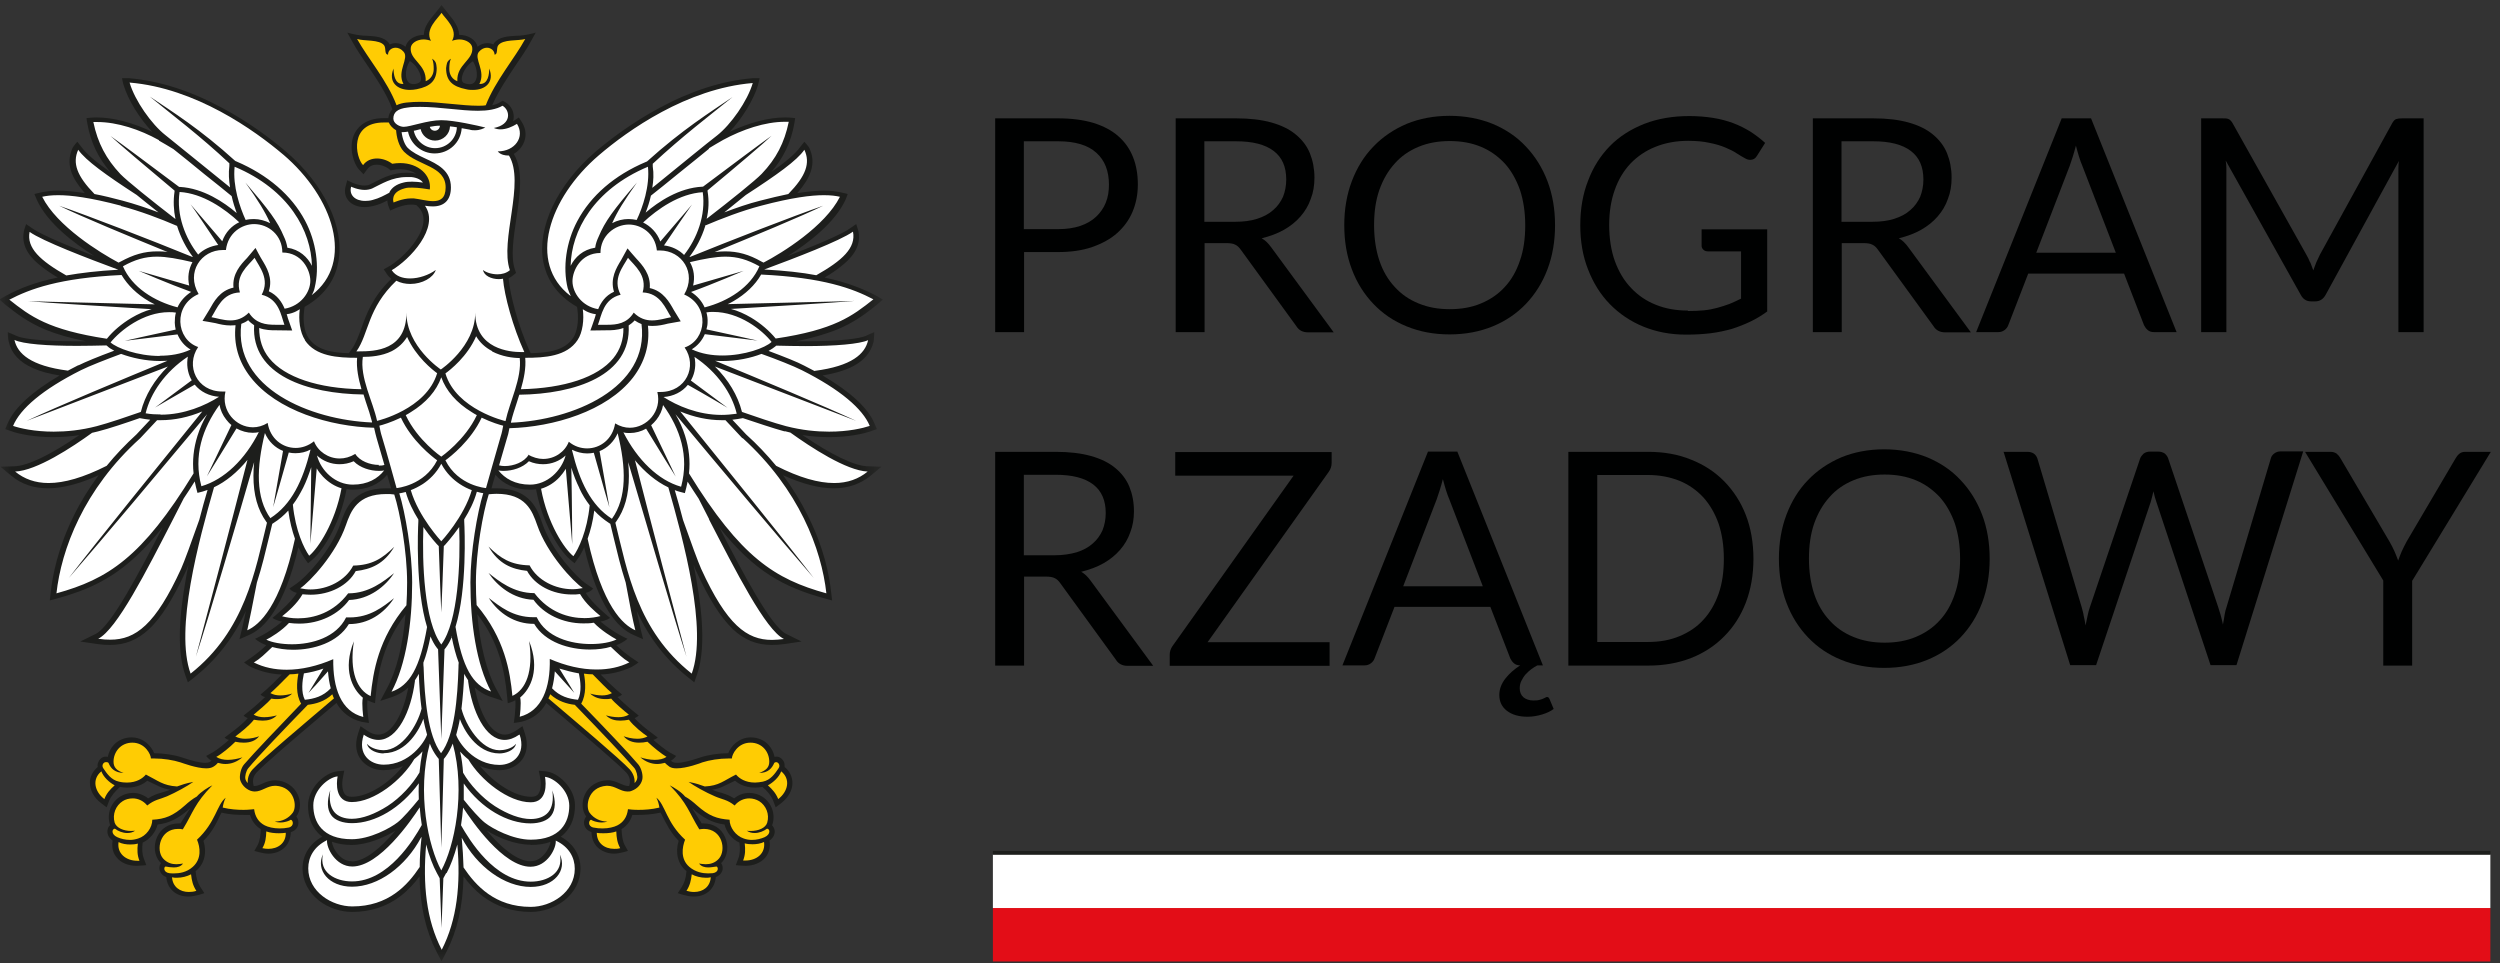 <svg width="109" height="42" viewBox="0 0 109 42" fill="none" xmlns="http://www.w3.org/2000/svg">
<rect x="0" y="0" width="109" height="42" fill="#333333" stroke="none"/>
<g clip-path="url(#clip0_14_2)">
<path d="M44.65 10.99V14.48H43.39V5.16H46.14C46.73 5.16 47.24 5.23 47.68 5.36C48.12 5.5 48.48 5.69 48.76 5.94C49.05 6.19 49.26 6.5 49.4 6.85C49.54 7.2 49.61 7.6 49.61 8.04C49.61 8.48 49.53 8.87 49.38 9.23C49.23 9.59 49 9.9 48.71 10.16C48.42 10.42 48.05 10.62 47.62 10.77C47.19 10.92 46.69 10.99 46.13 10.99H44.63H44.65ZM44.65 9.99H46.15C46.51 9.99 46.83 9.94 47.1 9.85C47.37 9.76 47.61 9.62 47.79 9.45C47.97 9.28 48.12 9.07 48.21 8.84C48.31 8.6 48.35 8.34 48.35 8.05C48.35 7.46 48.17 6.99 47.8 6.66C47.44 6.33 46.88 6.16 46.14 6.16H44.64V10L44.65 9.99Z" fill="#000101"/>
<path d="M52.52 10.59V14.48H51.26V5.16H53.9C54.49 5.16 55 5.22 55.43 5.34C55.86 5.46 56.21 5.63 56.49 5.86C56.77 6.09 56.98 6.36 57.11 6.68C57.24 7 57.31 7.36 57.31 7.75C57.31 8.08 57.26 8.39 57.15 8.67C57.05 8.96 56.9 9.21 56.7 9.44C56.5 9.67 56.26 9.86 55.98 10.02C55.7 10.18 55.37 10.3 55.01 10.39C55.17 10.48 55.3 10.61 55.43 10.79L58.15 14.49H57.03C56.8 14.49 56.63 14.4 56.52 14.22L54.1 10.89C54.03 10.79 53.95 10.71 53.86 10.67C53.77 10.62 53.64 10.6 53.47 10.6H52.51L52.52 10.59ZM52.52 9.67H53.84C54.21 9.67 54.53 9.63 54.81 9.54C55.09 9.45 55.32 9.33 55.51 9.16C55.7 9 55.84 8.8 55.94 8.58C56.03 8.35 56.08 8.1 56.08 7.83C56.08 7.27 55.9 6.86 55.53 6.58C55.16 6.3 54.62 6.16 53.89 6.16H52.51V9.68L52.52 9.67Z" fill="#000101"/>
<path d="M67.8 9.82C67.8 10.52 67.69 11.16 67.47 11.74C67.25 12.32 66.94 12.82 66.53 13.25C66.13 13.67 65.64 14 65.08 14.23C64.52 14.46 63.89 14.58 63.2 14.58C62.51 14.58 61.89 14.46 61.33 14.23C60.76 14 60.28 13.67 59.88 13.25C59.48 12.83 59.16 12.33 58.94 11.74C58.72 11.16 58.61 10.52 58.61 9.82C58.61 9.12 58.72 8.48 58.94 7.9C59.16 7.32 59.47 6.81 59.88 6.39C60.28 5.97 60.77 5.64 61.33 5.4C61.89 5.17 62.52 5.05 63.2 5.05C63.88 5.05 64.51 5.17 65.08 5.4C65.65 5.64 66.13 5.96 66.53 6.39C66.93 6.81 67.25 7.32 67.47 7.9C67.69 8.48 67.8 9.12 67.8 9.82ZM66.5 9.82C66.5 9.25 66.42 8.73 66.27 8.28C66.11 7.83 65.89 7.44 65.61 7.13C65.32 6.82 64.98 6.57 64.57 6.4C64.16 6.23 63.71 6.15 63.21 6.15C62.71 6.15 62.26 6.23 61.85 6.4C61.44 6.57 61.09 6.81 60.81 7.13C60.52 7.45 60.3 7.83 60.14 8.28C59.98 8.74 59.91 9.25 59.91 9.82C59.91 10.39 59.99 10.91 60.14 11.36C60.29 11.81 60.52 12.2 60.81 12.51C61.1 12.83 61.45 13.07 61.85 13.23C62.26 13.4 62.71 13.48 63.21 13.48C63.71 13.48 64.17 13.4 64.57 13.23C64.98 13.06 65.33 12.82 65.61 12.51C65.9 12.2 66.12 11.81 66.27 11.36C66.43 10.91 66.5 10.39 66.5 9.82Z" fill="#000101"/>
<path d="M73.6 13.56C73.85 13.56 74.08 13.55 74.29 13.53C74.5 13.51 74.7 13.47 74.88 13.42C75.07 13.37 75.24 13.31 75.41 13.25C75.57 13.18 75.74 13.11 75.91 13.02V10.96H74.47C74.39 10.96 74.32 10.94 74.27 10.89C74.22 10.84 74.19 10.79 74.19 10.72V10H77.05V13.58C76.82 13.75 76.57 13.9 76.32 14.02C76.07 14.14 75.79 14.25 75.51 14.34C75.22 14.42 74.91 14.49 74.58 14.53C74.25 14.57 73.89 14.59 73.51 14.59C72.83 14.59 72.21 14.47 71.65 14.24C71.09 14.01 70.6 13.68 70.19 13.26C69.78 12.84 69.47 12.34 69.24 11.75C69.01 11.17 68.9 10.52 68.9 9.82C68.9 9.12 69.01 8.46 69.24 7.88C69.46 7.29 69.78 6.79 70.19 6.37C70.6 5.95 71.11 5.63 71.69 5.4C72.28 5.17 72.94 5.06 73.66 5.06C74.03 5.06 74.37 5.09 74.69 5.14C75.01 5.19 75.3 5.27 75.57 5.37C75.84 5.47 76.09 5.6 76.32 5.74C76.55 5.89 76.76 6.05 76.96 6.23L76.6 6.8C76.53 6.92 76.43 6.97 76.31 6.97C76.24 6.97 76.16 6.95 76.08 6.9C75.97 6.84 75.85 6.77 75.71 6.68C75.58 6.59 75.41 6.51 75.22 6.43C75.03 6.35 74.8 6.28 74.54 6.23C74.28 6.17 73.97 6.14 73.6 6.14C73.08 6.14 72.6 6.23 72.18 6.4C71.75 6.57 71.39 6.82 71.09 7.13C70.79 7.45 70.56 7.83 70.4 8.29C70.24 8.74 70.16 9.25 70.16 9.81C70.16 10.37 70.24 10.92 70.41 11.39C70.58 11.85 70.81 12.24 71.12 12.56C71.42 12.88 71.79 13.13 72.2 13.29C72.62 13.46 73.08 13.54 73.58 13.54" fill="#000101"/>
<path d="M80.3 10.59V14.48H79.04V5.16H81.68C82.27 5.16 82.78 5.22 83.21 5.34C83.64 5.46 83.99 5.63 84.27 5.86C84.55 6.09 84.76 6.36 84.89 6.68C85.02 7 85.09 7.36 85.09 7.75C85.09 8.08 85.04 8.39 84.93 8.67C84.83 8.96 84.68 9.21 84.48 9.44C84.28 9.67 84.04 9.86 83.76 10.02C83.48 10.18 83.15 10.3 82.79 10.39C82.95 10.48 83.08 10.61 83.21 10.79L85.93 14.49H84.81C84.58 14.49 84.41 14.4 84.3 14.22L81.88 10.89C81.81 10.79 81.73 10.71 81.64 10.67C81.55 10.62 81.42 10.6 81.25 10.6H80.29L80.3 10.59ZM80.3 9.67H81.62C81.99 9.67 82.31 9.63 82.59 9.54C82.87 9.45 83.1 9.33 83.29 9.16C83.48 9 83.62 8.8 83.72 8.58C83.81 8.35 83.86 8.1 83.86 7.83C83.86 7.27 83.68 6.86 83.31 6.58C82.94 6.3 82.4 6.16 81.67 6.16H80.29V9.68L80.3 9.67Z" fill="#000101"/>
<path d="M94.88 14.48H93.91C93.8 14.48 93.71 14.45 93.64 14.39C93.57 14.33 93.52 14.26 93.48 14.18L92.61 11.93H88.43L87.56 14.18C87.53 14.26 87.48 14.33 87.4 14.39C87.32 14.45 87.23 14.48 87.13 14.48H86.16L89.89 5.16H91.17L94.9 14.48H94.88ZM88.77 11.02H92.25L90.79 7.23C90.69 7 90.6 6.7 90.51 6.35C90.46 6.53 90.42 6.69 90.37 6.84C90.32 6.99 90.28 7.12 90.24 7.23L88.78 11.02H88.77Z" fill="#000101"/>
<path d="M100.73 11.44C100.77 11.55 100.82 11.67 100.86 11.79C100.9 11.67 100.95 11.55 100.99 11.44C101.04 11.33 101.09 11.22 101.15 11.1L104.3 5.37C104.36 5.27 104.41 5.21 104.48 5.19C104.54 5.17 104.63 5.16 104.74 5.16H105.67V14.48H104.57V7.63C104.57 7.54 104.57 7.44 104.57 7.34C104.57 7.23 104.58 7.13 104.59 7.02L101.4 12.85C101.29 13.05 101.14 13.14 100.94 13.14H100.76C100.56 13.14 100.41 13.04 100.31 12.85L97.04 7C97.06 7.11 97.07 7.22 97.07 7.33C97.07 7.44 97.07 7.54 97.07 7.63V14.48H95.97V5.16H96.9C97.01 5.16 97.1 5.16 97.16 5.19C97.22 5.21 97.28 5.27 97.34 5.37L100.56 11.11C100.62 11.21 100.67 11.32 100.72 11.44" fill="#000101"/>
<path d="M44.65 25.13V29.02H43.39V19.7H46.03C46.62 19.7 47.13 19.76 47.56 19.88C47.99 20 48.34 20.17 48.62 20.4C48.9 20.63 49.11 20.9 49.24 21.22C49.37 21.54 49.44 21.89 49.44 22.29C49.44 22.62 49.39 22.93 49.28 23.21C49.18 23.5 49.03 23.75 48.83 23.98C48.63 24.21 48.39 24.4 48.11 24.56C47.83 24.72 47.5 24.84 47.14 24.93C47.3 25.02 47.43 25.15 47.56 25.33L50.28 29.03H49.16C48.93 29.03 48.76 28.94 48.65 28.76L46.23 25.43C46.16 25.33 46.08 25.25 45.99 25.21C45.9 25.16 45.77 25.14 45.6 25.14H44.64L44.65 25.13ZM44.65 24.21H45.97C46.34 24.21 46.66 24.16 46.94 24.08C47.22 23.99 47.45 23.87 47.64 23.7C47.83 23.54 47.97 23.34 48.07 23.12C48.16 22.89 48.21 22.64 48.21 22.37C48.21 21.82 48.03 21.4 47.66 21.12C47.29 20.84 46.75 20.7 46.02 20.7H44.64V24.22L44.65 24.21Z" fill="#000101"/>
<path d="M58.06 19.7V20.17C58.06 20.32 58.02 20.46 57.92 20.59L52.65 28H57.97V29.03H51V28.54C51 28.41 51.04 28.29 51.12 28.17L56.4 20.74H51.24V19.71H58.06V19.7Z" fill="#000101"/>
<path d="M67.45 30.39C67.45 30.39 67.51 30.39 67.52 30.42C67.54 30.44 67.55 30.46 67.56 30.48L67.74 30.91C67.61 31.01 67.44 31.09 67.24 31.15C67.04 31.21 66.83 31.25 66.6 31.25C66.22 31.25 65.92 31.16 65.7 30.99C65.48 30.82 65.37 30.59 65.37 30.3C65.37 30.05 65.46 29.81 65.63 29.59C65.8 29.37 66.02 29.18 66.28 29.01C66.17 29.01 66.08 28.98 66.01 28.92C65.94 28.86 65.89 28.79 65.85 28.71L64.98 26.46H60.8L59.93 28.71C59.9 28.79 59.85 28.86 59.77 28.92C59.69 28.98 59.6 29.01 59.5 29.01H58.53L62.26 19.69H63.54L67.27 29.01H67.03C66.94 29.06 66.85 29.11 66.76 29.18C66.67 29.25 66.59 29.32 66.51 29.41C66.44 29.49 66.38 29.59 66.33 29.69C66.28 29.79 66.26 29.9 66.26 30.01C66.26 30.17 66.31 30.3 66.42 30.4C66.53 30.49 66.67 30.54 66.85 30.54C66.95 30.54 67.03 30.54 67.1 30.52C67.17 30.5 67.22 30.49 67.26 30.47C67.3 30.45 67.34 30.43 67.37 30.42C67.4 30.4 67.42 30.39 67.44 30.39M61.17 25.56H64.65L63.19 21.77C63.09 21.54 63 21.24 62.91 20.89C62.86 21.07 62.82 21.23 62.77 21.38C62.72 21.53 62.68 21.66 62.64 21.77L61.18 25.56H61.17Z" fill="#000101"/>
<path d="M76.45 24.36C76.45 25.06 76.34 25.69 76.12 26.27C75.9 26.84 75.59 27.33 75.18 27.74C74.78 28.15 74.29 28.47 73.73 28.69C73.17 28.91 72.54 29.02 71.86 29.02H68.38V19.7H71.86C72.55 19.7 73.17 19.81 73.73 20.04C74.29 20.26 74.78 20.58 75.18 20.99C75.58 21.4 75.9 21.89 76.12 22.46C76.34 23.03 76.45 23.67 76.45 24.37M75.16 24.36C75.16 23.79 75.08 23.28 74.93 22.83C74.77 22.38 74.55 22 74.26 21.68C73.97 21.37 73.63 21.13 73.22 20.96C72.81 20.8 72.36 20.71 71.86 20.71H69.64V27.99H71.86C72.36 27.99 72.81 27.91 73.22 27.74C73.63 27.57 73.98 27.34 74.26 27.03C74.55 26.72 74.77 26.34 74.93 25.89C75.09 25.44 75.16 24.93 75.16 24.35" fill="#000101"/>
<path d="M86.75 24.36C86.75 25.06 86.64 25.7 86.42 26.28C86.2 26.86 85.89 27.36 85.48 27.79C85.08 28.21 84.59 28.54 84.03 28.77C83.47 29 82.84 29.12 82.15 29.12C81.46 29.12 80.84 29 80.28 28.77C79.71 28.54 79.23 28.21 78.83 27.79C78.43 27.37 78.11 26.87 77.89 26.28C77.67 25.7 77.56 25.06 77.56 24.36C77.56 23.66 77.67 23.02 77.89 22.44C78.11 21.86 78.42 21.35 78.83 20.93C79.23 20.51 79.72 20.18 80.28 19.94C80.84 19.71 81.47 19.59 82.15 19.59C82.83 19.59 83.46 19.71 84.03 19.94C84.6 20.18 85.08 20.5 85.48 20.93C85.88 21.35 86.2 21.86 86.42 22.44C86.64 23.02 86.75 23.66 86.75 24.36ZM85.46 24.36C85.46 23.79 85.38 23.27 85.23 22.82C85.07 22.37 84.85 21.98 84.57 21.67C84.28 21.36 83.94 21.11 83.53 20.94C83.12 20.77 82.67 20.69 82.17 20.69C81.67 20.69 81.22 20.77 80.81 20.94C80.4 21.11 80.05 21.35 79.77 21.67C79.48 21.99 79.26 22.37 79.1 22.82C78.94 23.28 78.87 23.79 78.87 24.36C78.87 24.93 78.95 25.45 79.1 25.9C79.25 26.35 79.48 26.74 79.77 27.05C80.06 27.37 80.41 27.61 80.81 27.77C81.22 27.94 81.67 28.02 82.17 28.02C82.67 28.02 83.13 27.94 83.53 27.77C83.94 27.6 84.29 27.36 84.57 27.05C84.86 26.74 85.08 26.35 85.23 25.9C85.39 25.45 85.46 24.93 85.46 24.36Z" fill="#000101"/>
<path d="M87.35 19.7H88.4C88.51 19.7 88.61 19.73 88.68 19.78C88.76 19.84 88.8 19.91 88.83 19.99L90.76 26.47C90.79 26.59 90.83 26.71 90.85 26.85C90.88 26.98 90.91 27.12 90.93 27.27C90.96 27.12 90.99 26.98 91.02 26.84C91.05 26.7 91.08 26.58 91.12 26.47L93.31 19.99C93.34 19.91 93.39 19.85 93.46 19.78C93.54 19.72 93.63 19.69 93.74 19.69H94.1C94.21 19.69 94.3 19.72 94.38 19.77C94.45 19.83 94.5 19.9 94.53 19.98L96.71 26.46C96.79 26.69 96.86 26.94 96.92 27.23C96.95 27.09 96.97 26.95 96.99 26.82C97.01 26.69 97.04 26.57 97.08 26.46L99.01 19.98C99.03 19.9 99.08 19.83 99.16 19.77C99.24 19.71 99.33 19.68 99.44 19.68H100.42L97.51 29H96.38L94.02 21.89C93.97 21.76 93.93 21.6 93.89 21.42C93.87 21.51 93.85 21.59 93.83 21.67C93.81 21.75 93.79 21.82 93.77 21.89L91.39 29H90.26L87.35 19.68V19.7Z" fill="#000101"/>
<path d="M105.17 25.31V29.02H103.91V25.31L100.5 19.7H101.61C101.72 19.7 101.81 19.73 101.88 19.78C101.95 19.84 102 19.9 102.05 19.99L104.18 23.61C104.27 23.76 104.34 23.91 104.4 24.04C104.46 24.17 104.51 24.31 104.56 24.44C104.61 24.3 104.66 24.17 104.72 24.03C104.78 23.9 104.85 23.76 104.93 23.61L107.06 19.99C107.1 19.92 107.15 19.85 107.22 19.79C107.29 19.73 107.37 19.7 107.48 19.7H108.6L105.18 25.31H105.17Z" fill="#000101"/>
<path d="M108.58 39.59H43.29V41.92H108.58V39.59Z" fill="#E30D17"/>
<path d="M108.58 37.26H43.29V39.59H108.58V37.26Z" fill="white"/>
<path d="M108.58 37.1H43.29V37.26H108.58V37.1Z" fill="#1D1E1C"/>
<mask id="mask0_14_2" style="mask-type:luminance" maskUnits="userSpaceOnUse" x="0" y="0" width="39" height="42">
<path d="M38.48 0.17H0V41.91H38.48V0.17Z" fill="white"/>
</mask>
<g mask="url(#mask0_14_2)">
<path d="M35 18.97C35.38 19.03 35.77 19.06 36.15 19.06C36.97 19.06 37.64 18.92 38 18.79L38.23 18.71L38.14 18.49C37.86 17.8 37.08 17.08 35.86 16.37C36.31 16.3 36.69 16.19 37 16.06C37.61 15.8 37.97 15.4 38.09 14.9C38.11 14.78 38.12 14.48 38.12 14.48C38.12 14.48 37.86 14.59 37.76 14.64C37.53 14.75 36.71 14.88 35.13 14.88C34.99 14.88 34.86 14.88 34.72 14.88C35.41 14.74 35.98 14.57 36.47 14.38C37.27 14.05 37.76 13.66 38.24 13.28C38.31 13.22 38.49 13.06 38.49 13.06C38.49 13.06 38.28 12.94 38.2 12.89C37.66 12.61 36.98 12.32 35.95 12.1C36.23 11.94 36.46 11.78 36.66 11.62C37.06 11.31 37.57 10.81 37.43 10.09C37.41 10 37.33 9.77 37.33 9.77C37.33 9.77 37.14 9.9 37.07 9.95C36.82 10.13 36.13 10.48 34.35 11.16C35.26 10.59 36.4 9.71 36.86 8.72C36.89 8.66 36.96 8.46 36.96 8.46C36.96 8.46 36.48 8.31 35.95 8.31C35.61 8.31 35.22 8.35 34.76 8.42C34.84 8.33 34.91 8.24 34.98 8.15C35.44 7.54 35.54 7 35.29 6.46C35.25 6.37 35.07 6.18 35.07 6.18C35.07 6.18 34.94 6.34 34.88 6.42C34.68 6.7 34.26 7.06 33.63 7.5C34.15 6.89 34.48 6.23 34.63 5.4C34.64 5.34 34.67 5.15 34.67 5.15C34.67 5.15 34.44 5.12 34.23 5.12C33.51 5.12 32.65 5.35 31.81 5.75C32.35 5.18 32.86 4.35 33.05 3.71C33.07 3.63 33.12 3.41 33.12 3.41C33.12 3.41 32.92 3.41 32.81 3.41C31.51 3.52 30.15 3.95 28.76 4.7C27.55 5.35 26.57 6.1 25.97 6.61C24.3 8.04 23.4 9.93 23.69 11.43C23.81 12.04 24.17 12.82 25.16 13.38L25.18 13.54C25.24 14 25.16 14.47 24.99 14.73C24.62 15.29 23.89 15.38 23.14 15.4L23.09 15.3C22.57 14.15 22.24 12.83 22.18 12.17V12.13C22.25 12.09 22.32 12.05 22.38 12L22.5 11.9L22.45 11.75C22.26 11.21 22.39 10.36 22.51 9.55C22.67 8.5 22.83 7.42 22.4 6.71C22.57 6.61 22.71 6.47 22.8 6.3C22.97 5.99 22.95 5.63 22.75 5.32L22.62 5.12L22.43 5.25C22.43 5.25 22.39 5.27 22.37 5.29C22.38 5.25 22.39 5.22 22.39 5.2C22.44 4.92 22.3 4.61 22.04 4.46L21.92 4.39L21.8 4.46C21.71 4.52 21.59 4.56 21.46 4.59C21.72 3.99 22.12 3.39 22.48 2.85C22.72 2.5 22.95 2.16 23.12 1.85L23.36 1.42C23.36 1.42 22.92 1.56 22.49 1.56C22.14 1.58 21.75 1.61 21.55 1.87C21.53 1.89 21.52 1.92 21.51 1.94C21.43 1.9 21.34 1.88 21.24 1.88C21.09 1.88 20.94 1.94 20.82 2.04C20.76 1.74 20.42 1.52 20.02 1.52C20.01 1.16 19.75 0.85 19.58 0.64C19.53 0.58 19.25 0.22 19.25 0.22C19.25 0.22 18.98 0.58 18.92 0.64C18.75 0.85 18.48 1.16 18.48 1.52C18.09 1.52 17.75 1.74 17.68 2.04C17.56 1.94 17.41 1.88 17.26 1.88C17.16 1.88 17.07 1.9 16.99 1.94C16.98 1.92 16.97 1.89 16.95 1.87C16.75 1.61 16.36 1.58 16.01 1.56C15.58 1.56 15.14 1.42 15.14 1.42L15.38 1.85C15.55 2.16 15.78 2.5 16.02 2.85C16.42 3.44 16.87 4.1 17.11 4.77C16.99 4.88 16.95 5.02 16.93 5.15H16.74C15.87 5.15 15.55 5.61 15.43 5.88C15.2 6.44 15.41 7.14 15.66 7.4L15.85 7.6L16.01 7.38C16.13 7.21 16.31 7.18 16.43 7.18C16.61 7.18 16.8 7.25 16.95 7.36L17.03 7.43L17.13 7.41C17.23 7.39 17.34 7.38 17.44 7.38C17.71 7.38 17.96 7.45 18.15 7.58C18.09 7.56 18.02 7.55 17.95 7.54C17.87 7.54 17.79 7.53 17.72 7.53C17.15 7.53 16.72 7.74 16.35 7.93C16.27 7.97 16.19 8.01 16.11 8.05C16.05 8.08 15.98 8.09 15.89 8.09C15.65 8.09 15.4 7.98 15.39 7.98L15.14 7.86L15.07 8.12C15.01 8.34 15.04 8.55 15.17 8.72C15.32 8.92 15.59 9.03 15.9 9.03C16.02 9.03 16.15 9.01 16.28 8.98C16.53 8.92 16.72 8.83 16.89 8.74C16.89 8.85 16.92 8.93 16.92 8.94L17.01 9.18L17.24 9.08C17.24 9.08 17.6 8.92 17.91 8.92C17.94 8.92 17.97 8.92 18 8.92C18.05 8.92 18.1 8.94 18.15 8.94L18.18 8.97C18.4 9.16 18.49 9.4 18.46 9.69C18.38 10.42 17.52 11.29 16.95 11.62L16.73 11.74L16.87 11.95C16.92 12.03 16.99 12.1 17.06 12.16C16.24 12.95 15.97 13.71 15.75 14.33C15.62 14.68 15.51 14.98 15.33 15.23L15.21 15.4C14.49 15.38 13.81 15.27 13.45 14.73C13.27 14.47 13.2 14 13.26 13.54L13.28 13.38C14.28 12.82 14.64 12.04 14.75 11.43C15.04 9.93 14.14 8.04 12.47 6.61C11.87 6.1 10.89 5.34 9.68 4.7C8.29 3.95 6.93 3.52 5.63 3.41C5.52 3.41 5.32 3.41 5.32 3.41C5.32 3.41 5.36 3.63 5.39 3.71C5.58 4.35 6.09 5.18 6.64 5.75C5.8 5.35 4.94 5.12 4.21 5.12C4 5.12 3.77 5.15 3.77 5.15C3.77 5.15 3.8 5.34 3.81 5.4C3.96 6.23 4.29 6.89 4.81 7.5C4.18 7.06 3.76 6.7 3.56 6.42C3.5 6.34 3.37 6.18 3.37 6.18C3.37 6.18 3.2 6.37 3.16 6.46C2.92 7 3.01 7.54 3.48 8.15C3.54 8.24 3.62 8.32 3.7 8.42C3.25 8.35 2.85 8.31 2.52 8.31C1.99 8.31 1.5 8.46 1.5 8.46C1.5 8.46 1.58 8.65 1.61 8.72C2.06 9.71 3.2 10.59 4.11 11.16C2.34 10.48 1.65 10.13 1.4 9.95C1.32 9.9 1.14 9.77 1.14 9.77C1.14 9.77 1.05 10.01 1.04 10.09C0.9 10.81 1.41 11.31 1.81 11.62C2.01 11.78 2.25 11.94 2.52 12.1C1.49 12.31 0.81 12.6 0.27 12.89C0.19 12.93 -0.02 13.06 -0.02 13.06C-0.02 13.06 0.16 13.23 0.23 13.28C0.71 13.66 1.2 14.05 2 14.38C2.49 14.58 3.06 14.74 3.75 14.88C3.61 14.88 3.47 14.88 3.34 14.88C1.76 14.88 0.94 14.76 0.71 14.64C0.6 14.59 0.34 14.48 0.34 14.48C0.34 14.48 0.34 14.79 0.38 14.9C0.49 15.4 0.85 15.8 1.46 16.06C1.77 16.2 2.15 16.3 2.6 16.37C1.39 17.08 0.6 17.8 0.32 18.49L0.23 18.71L0.46 18.79C0.81 18.92 1.49 19.06 2.31 19.06C2.69 19.06 3.08 19.03 3.46 18.97C2.22 19.82 1.22 20.31 0.63 20.33L0.02 20.35L0.49 20.74C0.93 21.11 1.47 21.29 2.09 21.29C2.71 21.29 3.46 21.1 4.3 20.72C3.88 21.29 3.51 21.88 3.21 22.5C2.53 23.88 2.29 25.08 2.21 25.84L2.17 26.18L2.5 26.09C4.25 25.61 5.55 24.92 7.09 22.99C6.07 24.96 4.85 27.3 4.17 27.64L3.5 27.97L4.24 28.08C4.44 28.11 4.62 28.12 4.8 28.12C5.46 28.12 5.99 27.9 6.5 27.43C7.03 26.93 7.54 26.12 8.11 24.89C8.14 24.83 8.18 24.73 8.22 24.62C8.18 24.81 8.14 25 8.11 25.19C7.76 27.12 7.75 28.51 8.08 29.44L8.19 29.75L8.45 29.55C9.42 28.78 10.17 27.83 10.72 26.64C10.65 26.97 10.6 27.24 10.55 27.42L10.44 27.87L10.87 27.68C11.51 27.4 12.39 26.51 13.01 23.86C13.11 24.07 13.21 24.24 13.29 24.36L13.43 24.56L13.62 24.4C13.9 24.17 14.25 23.67 14.53 23.1C14.73 22.69 14.97 22.08 15.11 21.33C15.19 21.34 15.28 21.35 15.37 21.35C16 21.35 16.53 21.12 16.88 20.7C16.96 20.97 17.02 21.2 17.05 21.29C16.98 21.29 16.9 21.29 16.83 21.29C15.37 21.29 15.06 22.21 14.85 22.81C14.43 24.04 13.3 25.2 12.94 25.44C12.85 25.5 12.62 25.66 12.62 25.66C12.62 25.66 12.7 25.79 12.94 25.85C12.65 26.33 11.88 26.94 11.88 26.94C11.88 26.94 12.03 27.06 12.3 27.1C11.64 27.65 11.12 27.85 11.12 27.85C11.12 27.85 11.3 28.02 11.61 28.13C11.21 28.53 10.64 28.88 10.64 28.88C10.64 28.88 10.82 29.03 10.96 29.09C11.38 29.28 11.81 29.39 12.29 29.41C12.03 29.67 11.79 29.91 11.62 30.06L11.36 30.28C11.36 30.28 11.43 30.37 11.56 30.39C11.44 30.51 11.09 30.83 10.88 30.99L10.62 31.2C10.62 31.2 10.69 31.27 10.8 31.31C10.62 31.53 10.22 31.84 10.08 31.94L9.79 32.16C9.79 32.16 9.88 32.24 9.98 32.26C9.83 32.4 9.47 32.69 9.28 32.8C9.21 32.84 8.99 32.96 8.99 32.96C8.99 32.96 9.08 33.09 9.22 33.17C9.17 33.2 9.13 33.26 8.95 33.26C8.72 33.26 8.36 33.17 7.92 33.02C7.59 32.91 7.12 32.84 6.72 32.84C6.6 32.53 6.26 32.15 5.73 32.15C5.43 32.15 5.15 32.27 4.96 32.48C4.82 32.63 4.74 32.81 4.7 33C4.51 32.95 4.36 33.07 4.3 33.2C4.26 33.27 4.24 33.36 4.26 33.44C4.04 33.63 3.91 33.88 3.92 34.14C3.92 34.46 4.1 34.78 4.4 35.01L4.65 35.2L4.76 34.91C4.84 34.71 5.03 34.49 5.23 34.31C5.34 34.33 5.45 34.34 5.55 34.34C5.98 34.34 6.26 34.18 6.42 34.04C6.84 34.23 7.04 34.38 7.42 34.43C7.21 34.52 7.07 34.54 7 34.57C6.82 34.62 6.66 34.68 6.46 34.81C6.27 34.66 6.04 34.57 5.8 34.57C5.6 34.57 5.4 34.63 5.24 34.73C4.83 34.99 4.65 35.48 4.79 35.94C4.79 35.95 4.79 35.96 4.8 35.98C4.74 36.03 4.7 36.1 4.69 36.18C4.66 36.32 4.71 36.51 4.91 36.65C4.86 36.96 4.93 37.21 5.1 37.4C5.29 37.63 5.6 37.75 5.96 37.75C6.11 37.75 6.38 37.72 6.38 37.72L6.27 37.43C6.19 37.22 6.19 36.99 6.22 36.74C6.54 36.59 6.79 36.28 6.87 35.95C7.4 35.89 7.82 35.66 8.3 35.23C8.3 35.23 8.08 35.56 7.97 35.74C7.94 35.79 7.91 35.84 7.87 35.9C7.84 35.9 7.82 35.9 7.79 35.9C7.36 35.9 7.02 36.12 6.85 36.49C6.68 36.86 6.73 37.31 6.96 37.57C6.98 37.59 7 37.61 7.02 37.63C6.97 37.69 6.95 37.77 6.95 37.85C6.95 38 7.05 38.17 7.25 38.24C7.29 38.75 7.67 39.09 8.21 39.09C8.52 39.09 8.91 38.94 8.91 38.94L8.74 38.68C8.62 38.49 8.55 38.28 8.53 37.98C8.92 37.68 9.03 37.16 8.87 36.66C9.23 36.31 9.43 35.91 9.6 35.54C9.62 35.5 9.64 35.46 9.66 35.43C10.02 35.52 10.38 35.53 10.63 35.53C10.73 35.53 10.82 35.53 10.9 35.53C10.98 35.8 11.14 36.01 11.37 36.15C11.36 36.41 11.33 36.67 11.23 36.85L11.09 37.1C11.09 37.1 11.47 37.22 11.69 37.22C11.99 37.22 12.25 37.12 12.43 36.93C12.59 36.77 12.67 36.53 12.68 36.28C12.93 36.21 13.02 36.01 13.01 35.85C13.01 35.75 12.97 35.66 12.92 35.6C13.11 35.35 13.13 34.96 12.98 34.64C12.81 34.27 12.43 34.03 12 34.02C11.78 34.02 11.58 34.1 11.43 34.17C11.31 34.22 11.21 34.27 11.11 34.27C11.09 34.27 11.07 34.27 11.06 34.27C11.02 34.12 10.99 33.9 11.18 33.69C11.5 33.34 12.9 32.14 14.03 31.19C14.26 30.99 14.48 30.81 14.67 30.65C14.91 31.07 15.28 31.35 15.76 31.47C15.89 31.5 16.09 31.52 16.09 31.52C16.09 31.52 15.98 30.94 16.02 30.53C16.18 30.61 16.35 30.66 16.35 30.66C16.35 30.66 16.37 30.43 16.38 30.36C16.49 29.22 16.74 28.01 17.68 26.78C17.57 28.12 17.29 29.25 16.86 30.03L16.58 30.56L17.15 30.37C17.4 30.28 17.61 30.15 17.8 29.98C17.6 31.04 17.12 32.03 16.49 32.03C16.33 32.03 16.16 31.97 15.98 31.84L15.72 31.66L15.62 31.96C15.43 32.52 15.57 32.9 15.73 33.11C15.94 33.4 16.31 33.58 16.71 33.58C17.03 33.58 17.32 33.51 17.57 33.4C17 34.11 16.08 34.74 15.34 34.74C15.16 34.74 15.08 34.68 15.04 34.63C14.91 34.47 14.9 34.15 14.95 33.91L15.01 33.6L14.7 33.63C14.43 33.66 14.12 33.84 13.87 34.1C13.59 34.4 13.43 34.77 13.43 35.12C13.43 35.6 13.57 36 13.85 36.3C13.91 36.37 13.97 36.42 14.05 36.48C13.5 36.78 13.19 37.28 13.19 37.87C13.19 38.41 13.45 38.9 13.91 39.27C14.31 39.58 14.84 39.76 15.35 39.76C16.15 39.76 16.85 39.53 17.45 39.08C17.8 38.81 18.08 38.5 18.29 38.21C18.32 39.51 18.56 40.58 19.04 41.51L19.25 41.91L19.46 41.51C19.94 40.58 20.18 39.51 20.21 38.21C20.42 38.5 20.7 38.81 21.05 39.08C21.65 39.53 22.35 39.76 23.15 39.76C23.66 39.76 24.18 39.58 24.59 39.27C25.05 38.91 25.31 38.41 25.31 37.87C25.31 37.28 25 36.78 24.45 36.48C24.52 36.43 24.59 36.37 24.65 36.3C24.92 36.01 25.07 35.6 25.07 35.12C25.07 34.76 24.91 34.4 24.63 34.1C24.38 33.83 24.07 33.66 23.8 33.63C23.72 33.63 23.49 33.6 23.49 33.6L23.55 33.91C23.6 34.15 23.59 34.47 23.46 34.63C23.42 34.68 23.34 34.74 23.16 34.74C22.42 34.74 21.5 34.1 20.93 33.4C21.18 33.51 21.46 33.58 21.79 33.58C22.19 33.58 22.56 33.4 22.77 33.11C22.92 32.9 23.07 32.52 22.88 31.96L22.78 31.66L22.52 31.84C22.34 31.96 22.17 32.03 22.01 32.03C21.38 32.03 20.9 31.05 20.7 29.98C20.89 30.15 21.1 30.28 21.35 30.37L21.92 30.56L21.63 30.03C21.21 29.25 20.93 28.12 20.81 26.78C21.75 28 22 29.22 22.11 30.36C22.11 30.44 22.14 30.66 22.14 30.66C22.14 30.66 22.31 30.62 22.47 30.53C22.5 30.94 22.4 31.52 22.4 31.52C22.4 31.52 22.6 31.5 22.73 31.47C23.22 31.35 23.58 31.08 23.82 30.65C24.01 30.81 24.22 30.99 24.46 31.19C25.59 32.15 26.99 33.34 27.31 33.69C27.5 33.9 27.48 34.12 27.43 34.27C27.41 34.27 27.4 34.27 27.38 34.27C27.28 34.27 27.18 34.22 27.05 34.17C26.89 34.1 26.7 34.01 26.48 34.02C26.05 34.03 25.67 34.27 25.5 34.64C25.35 34.96 25.37 35.35 25.56 35.6C25.5 35.67 25.47 35.75 25.46 35.85C25.46 36.01 25.54 36.2 25.79 36.28C25.79 36.53 25.88 36.77 26.04 36.93C26.22 37.11 26.49 37.22 26.78 37.22C27 37.22 27.38 37.1 27.38 37.1L27.24 36.85C27.14 36.67 27.11 36.41 27.1 36.15C27.33 36.01 27.49 35.8 27.57 35.53C27.65 35.53 27.74 35.53 27.84 35.53C28.08 35.53 28.45 35.51 28.8 35.43C28.82 35.47 28.84 35.5 28.86 35.54C29.04 35.9 29.24 36.31 29.59 36.66C29.43 37.16 29.55 37.69 29.93 37.98C29.91 38.28 29.84 38.49 29.72 38.68L29.55 38.94C29.55 38.94 29.94 39.09 30.25 39.09C30.79 39.09 31.17 38.75 31.21 38.24C31.41 38.17 31.51 38 31.51 37.85C31.51 37.76 31.48 37.69 31.44 37.63C31.46 37.61 31.48 37.59 31.5 37.57C31.73 37.3 31.78 36.86 31.61 36.49C31.44 36.11 31.1 35.9 30.67 35.9C30.64 35.9 30.61 35.9 30.59 35.9C30.56 35.84 30.53 35.79 30.49 35.74C30.38 35.56 30.17 35.23 30.17 35.23C30.65 35.66 31.06 35.88 31.59 35.95C31.67 36.28 31.91 36.59 32.24 36.74C32.27 36.99 32.27 37.23 32.19 37.43L32.08 37.72C32.08 37.72 32.35 37.75 32.5 37.75C32.85 37.75 33.17 37.62 33.36 37.4C33.52 37.21 33.6 36.96 33.55 36.65C33.75 36.51 33.8 36.32 33.77 36.18C33.75 36.1 33.71 36.03 33.66 35.98C33.66 35.97 33.67 35.96 33.68 35.94C33.82 35.49 33.64 34.99 33.23 34.73C33.07 34.63 32.87 34.57 32.67 34.57C32.43 34.57 32.2 34.65 32.01 34.81C31.81 34.68 31.65 34.63 31.47 34.57C31.4 34.55 31.25 34.52 31.05 34.43C31.43 34.38 31.63 34.23 32.05 34.04C32.21 34.18 32.49 34.34 32.92 34.34C33.02 34.34 33.13 34.33 33.24 34.31C33.45 34.48 33.63 34.7 33.71 34.91L33.82 35.2L34.07 35.01C34.37 34.77 34.55 34.46 34.55 34.14C34.55 33.87 34.43 33.62 34.21 33.44C34.21 33.36 34.21 33.27 34.17 33.2C34.1 33.07 33.96 32.95 33.77 33C33.73 32.8 33.64 32.62 33.51 32.48C33.32 32.27 33.04 32.15 32.74 32.15C32.21 32.15 31.87 32.53 31.75 32.84C31.35 32.84 30.88 32.91 30.55 33.02C30.11 33.17 29.75 33.26 29.52 33.26C29.34 33.26 29.3 33.2 29.25 33.17C29.39 33.09 29.48 32.96 29.48 32.96C29.48 32.96 29.26 32.84 29.19 32.8C29 32.69 28.64 32.4 28.49 32.26C28.59 32.23 28.68 32.16 28.68 32.16L28.39 31.94C28.25 31.84 27.85 31.53 27.67 31.31C27.77 31.27 27.85 31.2 27.85 31.2L27.59 30.99C27.39 30.83 27.04 30.51 26.92 30.39C27.05 30.36 27.12 30.28 27.12 30.28L26.86 30.06C26.69 29.91 26.45 29.68 26.19 29.41C26.67 29.39 27.1 29.28 27.52 29.09C27.66 29.02 27.84 28.88 27.84 28.88C27.84 28.88 27.27 28.53 26.87 28.13C27.18 28.02 27.36 27.85 27.36 27.85C27.36 27.85 26.84 27.65 26.18 27.1C26.45 27.06 26.6 26.94 26.6 26.94C26.6 26.94 25.83 26.33 25.54 25.85C25.78 25.79 25.86 25.66 25.86 25.66C25.86 25.66 25.63 25.5 25.54 25.44C25.18 25.2 24.06 24.04 23.64 22.81C23.43 22.2 23.11 21.29 21.65 21.29C21.58 21.29 21.51 21.29 21.43 21.29C21.45 21.2 21.52 20.97 21.6 20.7C21.95 21.12 22.48 21.35 23.11 21.35C23.2 21.35 23.28 21.35 23.37 21.33C23.51 22.08 23.75 22.69 23.95 23.1C24.23 23.67 24.58 24.17 24.86 24.4L25.05 24.56L25.19 24.36C25.28 24.24 25.38 24.07 25.47 23.86C26.09 26.51 26.97 27.4 27.61 27.68L28.04 27.87L27.93 27.42C27.89 27.24 27.83 26.97 27.76 26.64C28.31 27.83 29.05 28.78 30.02 29.55L30.27 29.75L30.38 29.44C30.71 28.52 30.7 27.12 30.35 25.19C30.31 25 30.28 24.81 30.24 24.62C30.28 24.73 30.32 24.83 30.35 24.89C30.91 26.12 31.42 26.92 31.95 27.43C32.45 27.9 32.99 28.12 33.65 28.12C33.82 28.12 34 28.11 34.21 28.08L34.95 27.97L34.28 27.64C33.6 27.3 32.38 24.96 31.36 22.99C32.89 24.93 34.2 25.61 35.95 26.09L36.28 26.18L36.24 25.84C36.16 25.07 35.92 23.87 35.23 22.5C34.92 21.87 34.56 21.28 34.14 20.72C34.98 21.1 35.71 21.29 36.35 21.29C36.99 21.29 37.51 21.1 37.96 20.74L38.43 20.35L37.82 20.33C37.24 20.31 36.23 19.82 34.99 18.97M18.28 3.6C18.18 3.66 18.03 3.69 17.92 3.65C17.67 3.58 17.6 3.09 17.87 2.66C18.26 2.9 18.48 3.48 18.28 3.6ZM15.34 37.55C15.06 37.55 14.86 37.39 14.74 37.25C14.56 37.05 14.48 36.81 14.47 36.7C14.72 36.79 15.01 36.84 15.33 36.84C16.02 36.84 16.78 36.5 17.24 36.22C16.6 36.97 15.91 37.56 15.33 37.56M23.14 36.84C23.47 36.84 23.76 36.8 24 36.7C24 36.81 23.91 37.04 23.73 37.25C23.61 37.39 23.41 37.55 23.13 37.55C22.56 37.55 21.86 36.97 21.22 36.21C21.68 36.5 22.43 36.83 23.13 36.83M20.57 3.66C20.46 3.69 20.31 3.66 20.21 3.61C20.01 3.49 20.23 2.91 20.62 2.67C20.89 3.11 20.82 3.59 20.57 3.66Z" fill="#1D1E1C"/>
</g>
<path d="M11.06 28.89C11.36 28.71 11.54 28.52 11.87 28.21C12.13 28.28 12.44 28.33 12.78 28.33C13.68 28.33 14.72 28.02 15.21 27.21H15.22C16.05 27.21 16.74 26.76 17.18 26.08C16.7 26.46 16.13 26.92 15.24 26.92C15.19 26.92 15.14 26.92 15.09 26.92C14.66 27.79 13.61 28.09 12.73 28.09C12.27 28.09 11.85 28.01 11.61 27.89C11.8 27.8 12.29 27.5 12.6 27.16C12.75 27.18 12.9 27.19 13.05 27.19C13.94 27.19 14.76 26.79 15.22 26.16C16.11 26.13 16.81 25.56 17.18 24.99C16.74 25.34 16.09 25.87 15.19 25.87H15.18C14.54 26.72 13.68 26.96 12.99 26.96C12.72 26.96 12.49 26.92 12.3 26.87C12.54 26.68 12.95 26.33 13.19 25.91C13.31 25.92 13.42 25.93 13.54 25.93C14.39 25.93 15.17 25.53 15.51 24.9C16.17 24.82 16.74 24.6 17.19 23.84C16.66 24.36 16.22 24.64 15.4 24.66C15.06 25.32 14.28 25.7 13.54 25.7C13.39 25.7 13.23 25.68 13.09 25.65C13.51 25.37 14.65 24.15 15.08 22.9C15.3 22.27 15.58 21.54 16.85 21.54C16.96 21.54 17.07 21.54 17.19 21.56C17.44 22.34 17.75 24.05 17.75 25.4C17.75 25.74 17.74 26.07 17.72 26.39C16.49 27.85 16.27 29.29 16.16 30.35C15.58 30.09 15.22 29.3 15.43 27.96C14.93 29.19 15.36 30.04 15.82 30.42C15.76 30.68 15.84 31.26 15.84 31.26C14.87 31.02 14.51 30 14.53 28.74C13.84 29.04 13.14 29.2 12.5 29.2C11.98 29.2 11.5 29.1 11.08 28.89M13.25 29.36C13.18 29.68 13.12 30.18 13.29 30.51C13.7 30.47 14.09 30.36 14.42 30.01C14.36 29.78 14.32 29.54 14.3 29.27C13.97 29.65 13.56 30.1 13.45 30.21C13.53 30.08 13.84 29.57 14.1 29.15C13.82 29.25 13.53 29.32 13.25 29.36ZM11.8 22.61C11.14 21.7 11.18 20.39 11.55 18.88C11.71 19.25 11.99 19.52 12.34 19.66C12.16 20.68 11.91 22.11 11.91 22.11C11.91 22.11 12.32 20.71 12.59 19.73C12.69 19.75 12.78 19.76 12.88 19.76C13.11 19.76 13.34 19.71 13.54 19.6C13.2 20.97 12.71 22 11.79 22.59M11.3 18.84C11.21 18.86 11.12 18.87 11.02 18.87C10.77 18.87 10.53 18.8 10.31 18.68C9.8 19.52 9.02 20.77 9.02 20.77L10.09 18.53C10 18.46 9.93 18.38 9.86 18.29C9.71 18.1 9.61 17.88 9.57 17.65C8.82 18.69 8.43 19.87 8.78 21.2C9.78 20.91 10.69 20.03 11.29 18.83M8.34 12.73C7.37 12.38 6.05 11.81 6.05 11.81C6.05 11.81 7.35 12.19 8.25 12.45C8.17 12.1 8.22 11.75 8.39 11.43C7.75 11.28 7.27 11.19 6.84 11.19C6.32 11.19 5.88 11.32 5.36 11.61C5.75 12.53 6.73 13.14 7.74 13.4C7.86 13.13 8.07 12.9 8.33 12.73M7.01 18.08C8.04 18.08 8.95 17.68 9.55 17.3C9.12 17.27 8.74 17.08 8.49 16.77C7.77 17.18 6.76 17.77 6.76 17.77C6.76 17.77 7.7 17.07 8.36 16.58C8.36 16.56 8.34 16.55 8.33 16.53C8.17 16.23 8.13 15.88 8.19 15.55C7.2 16.21 6.56 17.14 6.35 18.02C6.57 18.06 6.79 18.07 7 18.07M3.42 15.93C3.72 15.78 4.25 15.56 4.98 15.29C4.86 15.23 4.75 15.16 4.68 15.09L4.64 15.06C4.2 15.07 3.77 15.08 3.36 15.08C2.07 15.08 0.99 15 0.63 14.82C0.76 15.42 1.34 15.95 2.96 16.16C3.11 16.08 3.26 16 3.42 15.92M6.97 15.51C7.42 15.51 7.89 15.44 8.31 15.24C8.05 15.09 7.86 14.86 7.74 14.58C6.85 14.69 5.44 14.86 5.44 14.86C5.44 14.86 6.72 14.57 7.66 14.37C7.64 14.27 7.62 14.17 7.62 14.07C7.62 13.92 7.63 13.76 7.67 13.63C7.57 13.61 7.47 13.61 7.37 13.61C6.25 13.61 5.25 14.4 4.82 14.93C5.1 15.18 6 15.52 6.96 15.52M11.41 12.85C11.78 12.16 11.3 11.63 11.1 11.24C10.82 11.58 10.24 12 10.46 12.75C9.68 12.78 9.46 13.46 9.22 13.83C9.45 13.87 9.74 13.97 10.05 13.97C10.32 13.97 10.59 13.89 10.85 13.63C11.15 14.11 11.6 14.16 12 14.16C12.11 14.16 12.21 14.16 12.31 14.16C12.34 14.16 12.37 14.16 12.4 14.16C12.25 13.75 12.17 13.04 11.41 12.85ZM11.78 9.73C11.56 9.24 11.27 8.76 10.7 7.96C11.73 9.16 12.1 9.65 12.38 10.32C12.45 10.46 12.5 10.62 12.53 10.8C13.06 10.88 13.41 11.21 13.6 11.59C13.57 10.08 12.61 8.27 10.23 7.27C10.14 8.11 10.46 9.05 10.71 9.59C10.83 9.56 10.95 9.55 11.07 9.55C11.31 9.55 11.56 9.62 11.78 9.73ZM13.3 14.83C13.07 14.48 13.01 13.93 13.07 13.48C13.07 13.48 12.84 13.66 12.5 13.7C12.52 13.76 12.54 13.82 12.55 13.87C12.58 13.95 12.74 14.41 12.74 14.41C12.74 14.41 12.05 14.4 11.99 14.4C11.84 14.4 11.57 14.4 11.3 14.3C11.3 14.81 11.44 15.25 11.74 15.62C12.41 16.45 13.88 16.94 15.76 16.97C15.63 16.52 15.53 16.05 15.57 15.6C14.72 15.6 13.76 15.54 13.29 14.83M11.08 14.18C10.99 14.12 10.9 14.05 10.82 13.96C10.73 14.03 10.63 14.08 10.52 14.12C10.17 16.92 13.53 18.31 16.22 18.42V18.39C16.15 18.12 16.06 17.83 15.95 17.52C15.92 17.42 15.88 17.31 15.85 17.2C13.41 17.17 10.95 16.36 11.08 14.18ZM0.4 13.06C1.32 13.79 2.1 14.38 4.66 14.77C4.92 14.44 5.31 14.11 5.73 13.86C6.02 13.69 6.31 13.56 6.61 13.48C4.81 13.37 2.14 13.21 1.22 13.13C2.36 13.17 4.63 13.21 6.75 13.27C6.66 13.23 6.58 13.18 6.5 13.14C5.97 12.83 5.57 12.44 5.3 11.99C2.58 12.12 1.3 12.6 0.4 13.07M16.51 20.3C16.6 20.3 16.68 20.3 16.76 20.27C16.63 19.83 16.5 19.36 16.42 19.1C16.39 18.99 16.35 18.84 16.31 18.65C14.4 18.6 12.06 17.91 10.92 16.44C10.4 15.77 10.18 15.01 10.27 14.18C10.2 14.18 10.12 14.19 10.05 14.19C9.81 14.19 9.59 14.14 9.4 14.09C9.32 14.07 8.83 13.99 8.83 13.99C8.83 13.99 9.09 13.57 9.13 13.5C9.32 13.16 9.58 12.67 10.18 12.54C10.12 11.94 10.5 11.53 10.77 11.25C10.82 11.19 11.14 10.81 11.14 10.81C11.14 10.81 11.37 11.25 11.42 11.32C11.62 11.65 11.91 12.12 11.72 12.7C12.09 12.87 12.29 13.17 12.41 13.46C13.11 13.34 13.53 12.75 13.53 12.24C13.53 11.78 13.17 11.01 12.31 11.01C12.31 10.25 11.7 9.77 11.08 9.77C10.56 9.77 9.94 10.14 9.85 10.9C9.81 10.9 9.76 10.9 9.72 10.9C8.77 10.9 8.1 11.87 8.66 12.82C7.53 13.31 7.67 14.8 8.64 15.13C8.08 15.95 8.58 17.07 9.69 17.07C9.74 17.07 9.78 17.07 9.83 17.07C9.63 17.92 10.29 18.63 11.03 18.63C11.24 18.63 11.46 18.57 11.67 18.44C11.78 19.13 12.32 19.53 12.89 19.53C13.16 19.53 13.44 19.44 13.69 19.24C13.86 19.68 14.31 19.99 14.81 19.99C15.03 19.99 15.26 19.93 15.49 19.79C15.68 20.1 16.13 20.27 16.52 20.27M9.52 10.69C9.08 10.03 8.48 9.14 8.31 8.91L9.69 10.52C9.83 10.12 10.11 9.84 10.43 9.69C9.8 9.1 8.84 8.43 7.83 8.37C7.68 9.37 8.08 10.39 8.64 11.1C8.87 10.87 9.18 10.73 9.52 10.68M15.38 21.13C16.04 21.13 16.48 20.86 16.75 20.51C16.68 20.53 16.59 20.53 16.51 20.53C16.15 20.53 15.7 20.4 15.42 20.11C15.22 20.2 15.01 20.24 14.8 20.24C14.43 20.24 14.08 20.1 13.82 19.86C14 20.54 14.63 21.13 15.38 21.13ZM11.2 25.4C11.03 26.28 10.87 27.08 10.78 27.48C11.31 27.25 12.22 26.44 12.86 23.49C12.74 23.15 12.63 22.73 12.57 22.26C12.38 22.47 12.17 22.65 11.93 22.8L11.87 22.84C11.82 23.03 11.78 23.22 11.73 23.42C11.58 24.04 11.42 24.72 11.2 25.4ZM4.29 27.85C4.47 27.88 4.64 27.89 4.81 27.89C5.91 27.89 6.78 27.24 7.9 24.79C8.03 24.5 8.36 23.6 8.69 22.66C8.81 22.2 8.93 21.76 9.05 21.36C8.98 21.38 8.91 21.41 8.84 21.43L8.61 21.49L8.55 21.26C8.53 21.17 8.51 21.08 8.49 20.99C8.33 21.25 8.17 21.49 8.01 21.73C7.82 22.1 7.65 22.43 7.55 22.63C6.39 24.89 5.09 27.45 4.28 27.85M9.33 21.25C8.67 23.56 7.61 27.44 8.31 29.37C10.69 27.49 11.12 24.89 11.64 22.79L11.61 22.75C11.23 22.22 11.05 21.57 11.05 20.75C11.05 20.56 11.06 20.36 11.08 20.15C10.33 22.74 9.13 26.83 8.54 28.63C9.06 26.69 10.11 22.71 10.79 20.05C10.35 20.59 9.85 21 9.32 21.25M2.46 25.87C4.7 25.25 6.19 24.31 8.44 20.64C8.38 20.09 8.44 19.54 8.61 19C8.71 18.68 8.85 18.37 9.03 18.06C7.1 20.37 4.35 23.65 3 25.2C4.13 23.73 7.1 20.06 8.82 17.94C8.22 18.19 7.61 18.32 7.01 18.32C6.96 18.32 6.9 18.32 6.85 18.32C6.45 18.75 6.14 19.08 6.11 19.11C3.65 21.33 2.67 23.96 2.46 25.88M0.57 18.57C0.86 18.67 1.5 18.82 2.34 18.82C2.89 18.82 3.53 18.76 4.22 18.58C4.69 18.46 5.66 18.13 6.14 17.96C6.32 17.24 6.74 16.55 7.32 15.98C5.43 16.71 2.5 17.83 1.16 18.35C2.5 17.72 5.41 16.51 7.3 15.73C7.19 15.73 7.08 15.74 6.97 15.74C6.35 15.74 5.74 15.6 5.28 15.43C4.61 15.68 3.91 15.95 3.53 16.14C1.86 16.98 0.88 17.82 0.57 18.57ZM4.03 18.86C3.15 19.5 1.6 20.52 0.66 20.56C1.05 20.88 1.53 21.06 2.12 21.06C2.8 21.06 3.64 20.82 4.65 20.31C5.04 19.83 5.48 19.37 5.95 18.94C5.99 18.9 6.23 18.64 6.55 18.3C6.47 18.29 6.4 18.28 6.32 18.27L6.09 18.23C5.58 18.41 4.72 18.7 4.27 18.81C4.19 18.83 4.1 18.85 4.02 18.87M12.36 6.75C11.1 5.68 8.53 3.84 5.65 3.6C5.88 4.39 6.61 5.42 7.21 5.89C7.58 6.18 9.02 7.36 10.03 8.17C9.98 7.86 9.96 7.54 10 7.24V7.12C8.72 5.92 7.57 5.06 6.53 4.21C7.51 4.87 8.73 5.63 10.26 7.02L10.31 7.04C11.67 7.62 12.71 8.51 13.3 9.62C13.79 10.54 13.94 11.64 13.72 12.54C13.7 12.65 13.65 12.77 13.59 12.87C15.47 11.43 14.54 8.61 12.35 6.74M12.77 22.01C12.88 23.14 13.26 23.92 13.48 24.23C13.87 23.91 14.61 22.8 14.89 21.29C14.59 21.2 14.32 21.03 14.08 20.78C13.98 20.67 13.88 20.55 13.81 20.42C13.69 21.85 13.53 23.71 13.53 23.71C13.53 23.71 13.55 21.83 13.57 20.37C13.46 20.7 13.35 21 13.22 21.26C13.08 21.53 12.94 21.78 12.77 22M5.96 8.5C4.62 7.63 3.74 7 3.41 6.53C3.15 7.11 3.35 7.67 4.12 8.46C4.49 8.53 4.9 8.63 5.35 8.75C5.87 8.89 6.41 9.07 6.91 9.26C6.57 8.99 6.24 8.73 5.96 8.5ZM5.28 8.97C3.92 8.61 3.09 8.51 2.54 8.51C2.23 8.51 2.01 8.54 1.84 8.58C2.48 9.86 4.36 11.02 5.17 11.45L5.25 11.41C5.82 11.1 6.29 10.96 6.85 10.96C7 10.96 7.15 10.96 7.31 10.99C5.72 10.34 3.47 9.41 2.58 8.97C3.88 9.42 6.57 10.46 8.38 11.2C8.39 11.2 8.4 11.2 8.41 11.2C8.13 10.83 7.88 10.37 7.72 9.85C7 9.54 6.11 9.2 5.27 8.98M5.16 11.76C3.81 11.26 1.85 10.51 1.29 10.11C1.15 10.81 1.76 11.37 2.89 12.01C3.52 11.9 4.26 11.81 5.16 11.76ZM6.93 6.11C6.1 5.65 5.12 5.32 4.24 5.32C4.18 5.32 4.13 5.32 4.07 5.32C4.26 6.24 4.63 6.93 5.25 7.59C5.53 7.88 6.6 8.74 7.65 9.55C7.57 9.17 7.55 8.76 7.61 8.35V8.31C6.39 7.29 5.14 6.23 4.82 5.93C5.23 6.22 6.53 7.19 7.81 8.15H7.85C8.86 8.21 9.76 8.81 10.32 9.29C10.24 9.07 10.16 8.82 10.1 8.55C9.8 8.3 9.41 7.99 8.92 7.6C8.43 7.2 7.93 6.79 7.56 6.5C7.34 6.37 7.13 6.24 6.93 6.13M19.06 16.27C18.59 17.85 16.44 18.35 16.44 18.35C16.26 17.5 15.68 16.46 15.82 15.56C16.14 15.56 16.64 15.53 17.08 15.31C17.37 15.16 17.59 14.95 17.75 14.69C18.13 15.55 18.86 16.13 19.07 16.28M21.46 15.31C21.15 15.15 20.92 14.93 20.76 14.66C20.38 15.54 19.63 16.13 19.42 16.28C19.89 17.86 22.04 18.36 22.04 18.36C22.22 17.52 22.76 16.49 22.66 15.61C22.37 15.61 21.89 15.55 21.45 15.32M20.57 17.97C19.9 17.56 19.45 17.04 19.24 16.45C19.03 17.04 18.58 17.56 17.91 17.97C17.84 18.02 17.76 18.06 17.69 18.1C18.2 19.2 19.24 19.91 19.24 19.91C19.24 19.91 20.28 19.19 20.79 18.1C20.72 18.06 20.64 18.02 20.57 17.97ZM17.48 18.21C17.04 18.42 16.67 18.53 16.54 18.56C16.57 18.72 16.6 18.88 16.65 19.03C16.83 19.61 17.29 21.28 17.29 21.28C17.29 21.28 18.5 21.18 19.06 20.07C18.84 19.91 17.95 19.22 17.48 18.21ZM21 18.21C20.53 19.22 19.64 19.91 19.42 20.07C19.98 21.19 21.19 21.28 21.19 21.28C21.19 21.28 21.66 19.61 21.83 19.03C21.88 18.88 21.91 18.72 21.94 18.56C21.81 18.53 21.43 18.42 21 18.21ZM20.04 21.1C19.77 20.92 19.46 20.64 19.24 20.22C19.02 20.64 18.71 20.92 18.44 21.1C18.25 21.22 18.07 21.31 17.91 21.37C18.25 22.54 19.24 23.6 19.24 23.6C19.24 23.6 20.23 22.54 20.57 21.37C20.4 21.31 20.22 21.22 20.04 21.1ZM20.02 22.98C20.08 24.51 19.98 27.11 19.24 28.1C18.49 27.1 18.4 24.51 18.46 22.98C18.77 23.43 19.05 23.73 19.07 23.75L19.13 23.81C19.17 25.01 19.22 26.3 19.24 26.7C19.26 26.29 19.31 25 19.35 23.81L19.41 23.75C19.41 23.75 19.71 23.42 20.02 22.98ZM18.24 22.73C18.24 22.73 18.24 22.67 18.24 22.65C18.02 22.3 17.81 21.88 17.69 21.45C17.58 21.48 17.48 21.5 17.41 21.51C17.67 22.35 17.97 24.07 17.97 25.4C17.97 27.16 17.71 28.97 17.07 30.16C17.86 29.89 18.31 29.12 18.62 27.34C18.11 25.68 18.22 23.11 18.24 22.74M20.51 25.39C20.51 24.07 20.81 22.34 21.07 21.5C21 21.5 20.91 21.47 20.79 21.44C20.67 21.88 20.46 22.29 20.24 22.64C20.24 22.67 20.24 22.7 20.24 22.73C20.26 23.09 20.37 25.67 19.86 27.33C20.16 29.11 20.61 29.87 21.41 30.15C20.77 28.97 20.51 27.16 20.51 25.39ZM19.71 27.75C19.63 27.94 19.54 28.11 19.43 28.25L19.38 28.31C19.32 29.95 19.24 32.22 19.24 32.22C19.24 32.22 19.16 29.95 19.1 28.31L19.05 28.25C18.94 28.11 18.85 27.94 18.77 27.75C18.68 28.2 18.58 28.58 18.46 28.89C18.46 28.97 18.46 29.04 18.47 29.1C18.51 30.42 18.65 32.08 19.23 32.84C19.82 32.08 19.95 30.41 19.99 29.1C19.99 29.04 19.99 28.96 20 28.89C19.88 28.58 19.78 28.2 19.69 27.75M16.72 32.85C16.49 32.85 16.07 32.74 16 32.43C16.19 32.65 16.54 32.71 16.72 32.71C17.53 32.71 18.2 31.62 18.38 30.9C18.31 30.39 18.28 29.88 18.26 29.38C18.21 29.48 18.15 29.57 18.09 29.66C18.09 29.67 18.09 29.69 18.09 29.7C17.92 31.02 17.33 32.26 16.5 32.26C16.3 32.26 16.08 32.19 15.86 32.03C15.57 32.9 16.15 33.34 16.73 33.34C17.87 33.34 18.52 32.34 18.62 32.03C18.56 31.82 18.5 31.58 18.46 31.34C18.31 31.75 17.76 32.84 16.73 32.84M22.64 32.03C22.41 32.19 22.2 32.26 22 32.26C21.16 32.26 20.58 31.01 20.41 29.7C20.41 29.68 20.41 29.67 20.41 29.66C20.35 29.57 20.29 29.48 20.24 29.38C20.22 29.88 20.18 30.4 20.12 30.9C20.3 31.62 20.97 32.71 21.78 32.71C21.95 32.71 22.31 32.66 22.5 32.43C22.43 32.74 22.01 32.85 21.78 32.85C20.75 32.85 20.2 31.76 20.05 31.35C20.01 31.59 19.95 31.82 19.89 32.04C19.99 32.35 20.64 33.35 21.78 33.35C22.36 33.35 22.94 32.9 22.66 32.04M19.43 32.99L19.35 33.09C19.32 34.36 19.26 36.32 19.24 36.96C19.22 36.32 19.17 34.35 19.13 33.09L19.05 32.99C18.93 32.83 18.82 32.64 18.74 32.42C18.16 34.55 18.68 36.93 19.24 37.95C19.8 36.93 20.32 34.55 19.74 32.42C19.65 32.64 19.55 32.83 19.43 32.99ZM18.26 34.15C17.48 35.23 16.36 35.89 15.35 35.89C14.95 35.89 14.6 35.77 14.44 35.54C14.26 35.29 14.25 34.92 14.4 34.45C14.34 34.87 14.4 35.2 14.58 35.41C14.74 35.6 15.02 35.7 15.34 35.7C15.8 35.7 16.35 35.49 16.9 35.14C17.46 34.78 17.99 34.2 18.29 33.68C18.32 33.37 18.36 33.07 18.42 32.76C18.32 32.88 18.2 32.99 18.06 33.1C17.53 34.01 16.31 34.97 15.34 34.97C14.62 34.97 14.66 34.16 14.72 33.85C14.31 33.89 13.66 34.45 13.66 35.11C13.66 35.84 14.05 36.59 15.34 36.59C16.12 36.59 17.01 36.11 17.34 35.85C17.56 35.68 17.95 35.23 18.26 34.85C18.25 34.62 18.25 34.38 18.26 34.14M23.76 33.86C23.82 34.17 23.86 34.98 23.14 34.98C22.17 34.98 20.96 34.02 20.42 33.11C20.28 33 20.16 32.88 20.06 32.77C20.13 33.07 20.17 33.38 20.19 33.69C20.48 34.2 21.01 34.78 21.58 35.15C22.13 35.5 22.68 35.71 23.14 35.71C23.46 35.71 23.74 35.61 23.9 35.42C24.08 35.21 24.14 34.88 24.08 34.46C24.24 34.93 24.22 35.3 24.04 35.55C23.88 35.78 23.53 35.9 23.13 35.9C22.12 35.9 20.99 35.25 20.22 34.16C20.22 34.4 20.22 34.64 20.22 34.87C20.53 35.26 20.92 35.7 21.14 35.87C21.47 36.13 22.36 36.61 23.14 36.61C24.43 36.61 24.82 35.86 24.82 35.13C24.82 34.47 24.17 33.91 23.76 33.87M19.45 38.07L19.33 38.29C19.3 39.06 19.27 39.87 19.25 40.46C19.23 39.88 19.2 39.06 19.17 38.29L19.05 38.07C18.88 37.76 18.71 37.32 18.58 36.82C18.43 38.56 18.58 40.1 19.26 41.41C19.93 40.1 20.09 38.56 19.94 36.82C19.8 37.33 19.64 37.76 19.47 38.07M18.36 36.51C17.69 37.78 16.49 38.66 15.35 38.66C14.33 38.66 13.76 37.93 14.08 37.25C13.9 38.04 14.62 38.43 15.35 38.43C16.93 38.43 18.04 36.6 18.39 35.97C18.35 35.72 18.32 35.47 18.3 35.2C17.91 35.8 16.54 37.78 15.36 37.78C14.63 37.78 14.22 36.96 14.26 36.63C13.69 36.91 13.44 37.37 13.44 37.86C13.44 38.88 14.47 39.52 15.36 39.52C16.93 39.52 17.77 38.6 18.3 37.8C18.3 37.39 18.33 36.95 18.38 36.5M24.23 36.64C24.27 36.96 23.87 37.79 23.13 37.79C21.94 37.79 20.58 35.81 20.19 35.21C20.17 35.47 20.14 35.73 20.1 35.98C20.45 36.6 21.56 38.44 23.14 38.44C23.87 38.44 24.58 38.05 24.41 37.26C24.74 37.94 24.17 38.67 23.14 38.67C22 38.67 20.79 37.78 20.13 36.52C20.17 36.97 20.2 37.41 20.21 37.82C20.74 38.61 21.58 39.54 23.14 39.54C24.04 39.54 25.06 38.9 25.06 37.88C25.06 37.39 24.81 36.92 24.23 36.65M26 29.19C25.35 29.19 24.66 29.03 23.97 28.73C24 29.99 23.63 31 22.66 31.25C22.66 31.25 22.74 30.67 22.68 30.41C23.14 30.03 23.56 29.18 23.07 27.95C23.27 29.28 22.92 30.08 22.34 30.34C22.24 29.28 22.01 27.84 20.78 26.38C20.76 26.06 20.75 25.73 20.75 25.39C20.75 24.04 21.06 22.33 21.31 21.55C21.43 21.54 21.55 21.53 21.65 21.53C22.92 21.53 23.2 22.26 23.42 22.89C23.85 24.14 24.99 25.36 25.41 25.64C25.26 25.67 25.11 25.69 24.96 25.69C24.22 25.69 23.43 25.31 23.09 24.65C22.27 24.63 21.83 24.35 21.3 23.83C21.74 24.59 22.32 24.82 22.98 24.89C23.32 25.52 24.09 25.92 24.94 25.92C25.06 25.92 25.17 25.92 25.29 25.9C25.53 26.32 25.95 26.67 26.18 26.86C25.99 26.91 25.75 26.95 25.49 26.95C24.81 26.95 23.95 26.71 23.3 25.86H23.29C22.39 25.86 21.74 25.33 21.3 24.98C21.68 25.55 22.38 26.12 23.26 26.15C23.71 26.78 24.54 27.18 25.43 27.18C25.58 27.18 25.73 27.18 25.89 27.15C26.2 27.48 26.69 27.78 26.88 27.88C26.64 28 26.23 28.08 25.76 28.08C24.88 28.08 23.82 27.79 23.4 26.91C23.35 26.91 23.3 26.91 23.25 26.91C22.36 26.91 21.79 26.44 21.31 26.07C21.75 26.75 22.44 27.2 23.27 27.2H23.29C23.77 28.01 24.82 28.32 25.72 28.32C26.05 28.32 26.37 28.28 26.63 28.2C26.96 28.51 27.14 28.7 27.44 28.88C27.02 29.09 26.54 29.19 26.02 29.19M24.39 29.15C24.65 29.57 24.96 30.08 25.04 30.21C24.94 30.1 24.53 29.65 24.19 29.27C24.17 29.54 24.13 29.78 24.07 30.01C24.4 30.36 24.79 30.47 25.2 30.51C25.37 30.18 25.31 29.68 25.24 29.36C24.96 29.31 24.68 29.24 24.39 29.15ZM24.94 19.61C25.15 19.71 25.37 19.77 25.6 19.77C25.7 19.77 25.8 19.76 25.89 19.74C26.16 20.72 26.57 22.12 26.57 22.12C26.57 22.12 26.32 20.69 26.14 19.67C26.49 19.53 26.77 19.25 26.93 18.89C27.3 20.39 27.34 21.7 26.68 22.62C25.76 22.03 25.27 20.99 24.94 19.63M29.7 21.21C30.05 19.88 29.66 18.7 28.91 17.66C28.87 17.89 28.77 18.11 28.62 18.3C28.55 18.39 28.47 18.47 28.39 18.54L29.46 20.78C29.46 20.78 28.68 19.53 28.17 18.69C27.96 18.81 27.71 18.88 27.46 18.88C27.37 18.88 27.27 18.88 27.18 18.85C27.79 20.05 28.7 20.94 29.69 21.22M30.73 13.4C31.74 13.14 32.72 12.53 33.11 11.61C32.59 11.32 32.15 11.19 31.63 11.19C31.2 11.19 30.72 11.28 30.08 11.43C30.26 11.74 30.3 12.1 30.22 12.45C31.12 12.19 32.42 11.81 32.42 11.81C32.42 11.81 31.1 12.38 30.13 12.73C30.4 12.9 30.6 13.13 30.72 13.4M32.12 18.03C31.91 17.15 31.27 16.22 30.28 15.56C30.35 15.89 30.31 16.24 30.15 16.54C30.14 16.56 30.13 16.57 30.12 16.59C30.78 17.08 31.72 17.78 31.72 17.78C31.72 17.78 30.71 17.18 29.99 16.78C29.74 17.09 29.36 17.28 28.93 17.31C29.52 17.69 30.43 18.09 31.46 18.09C31.67 18.09 31.89 18.07 32.11 18.04M35.52 16.17C37.14 15.96 37.72 15.43 37.85 14.83C37.49 15 36.41 15.09 35.12 15.09C34.71 15.09 34.28 15.08 33.84 15.07L33.81 15.1C33.74 15.16 33.63 15.23 33.51 15.3C34.23 15.57 34.76 15.78 35.06 15.94C35.22 16.02 35.37 16.1 35.52 16.18M33.65 14.92C33.23 14.38 32.23 13.6 31.1 13.6C31 13.6 30.9 13.6 30.8 13.62C30.84 13.76 30.86 13.91 30.85 14.06C30.85 14.16 30.83 14.26 30.8 14.36C31.74 14.56 33.03 14.85 33.03 14.85C33.03 14.85 31.62 14.68 30.73 14.57C30.61 14.85 30.41 15.08 30.16 15.23C30.58 15.43 31.05 15.5 31.5 15.5C32.46 15.5 33.36 15.17 33.64 14.91M26.08 14.16C26.08 14.16 26.14 14.16 26.18 14.16C26.27 14.16 26.38 14.16 26.49 14.16C26.88 14.16 27.34 14.11 27.63 13.63C27.89 13.89 28.16 13.97 28.43 13.97C28.74 13.97 29.03 13.87 29.26 13.83C29.02 13.46 28.8 12.78 28.02 12.75C28.23 12 27.66 11.58 27.38 11.24C27.17 11.63 26.69 12.16 27.06 12.85C26.3 13.04 26.23 13.75 26.07 14.16M27.41 9.55C27.53 9.55 27.65 9.57 27.76 9.59C28.02 9.05 28.34 8.11 28.25 7.27C25.87 8.27 24.91 10.08 24.88 11.59C25.07 11.21 25.42 10.88 25.95 10.8C25.97 10.63 26.03 10.47 26.1 10.32C26.38 9.65 26.74 9.16 27.77 7.96C27.21 8.75 26.91 9.23 26.69 9.73C26.91 9.61 27.16 9.55 27.4 9.55M22.9 15.6C22.94 16.05 22.84 16.52 22.71 16.97C24.6 16.93 26.06 16.45 26.74 15.62C27.04 15.25 27.19 14.81 27.18 14.3C26.91 14.4 26.64 14.4 26.49 14.4C26.43 14.4 25.74 14.41 25.74 14.41C25.74 14.41 25.91 13.95 25.93 13.87C25.95 13.82 25.96 13.76 25.98 13.7C25.64 13.66 25.41 13.48 25.41 13.48C25.47 13.93 25.41 14.49 25.18 14.83C24.71 15.54 23.75 15.6 22.9 15.6ZM22.64 17.21C22.61 17.32 22.57 17.42 22.54 17.53C22.44 17.84 22.34 18.13 22.28 18.4V18.43C24.96 18.32 28.32 16.93 27.97 14.13C27.87 14.09 27.77 14.04 27.67 13.97C27.59 14.06 27.5 14.13 27.41 14.19C27.53 16.37 25.08 17.18 22.64 17.21ZM33.18 11.98C32.92 12.43 32.51 12.82 31.98 13.13C31.9 13.18 31.81 13.22 31.73 13.26C33.85 13.2 36.13 13.16 37.26 13.12C36.34 13.2 33.67 13.36 31.87 13.47C32.17 13.55 32.46 13.68 32.75 13.85C33.17 14.1 33.55 14.43 33.82 14.76C36.38 14.38 37.16 13.78 38.08 13.05C37.18 12.58 35.9 12.1 33.18 11.97M23 19.81C23.23 19.94 23.46 20.01 23.68 20.01C24.19 20.01 24.63 19.7 24.8 19.26C25.04 19.46 25.32 19.55 25.6 19.55C26.17 19.55 26.71 19.15 26.82 18.46C27.03 18.59 27.25 18.65 27.46 18.65C28.2 18.65 28.87 17.93 28.66 17.09C28.71 17.09 28.75 17.09 28.8 17.09C29.91 17.09 30.42 15.97 29.85 15.15C30.82 14.82 30.96 13.33 29.83 12.84C30.39 11.9 29.73 10.92 28.77 10.92C28.73 10.92 28.68 10.92 28.64 10.92C28.56 10.16 27.94 9.79 27.42 9.79C26.8 9.79 26.18 10.28 26.18 11.03C25.32 11.03 24.96 11.8 24.96 12.26C24.96 12.76 25.37 13.36 26.08 13.48C26.2 13.19 26.39 12.89 26.77 12.72C26.59 12.14 26.88 11.67 27.08 11.34C27.12 11.27 27.36 10.83 27.36 10.83C27.36 10.83 27.68 11.21 27.74 11.27C28 11.55 28.38 11.96 28.33 12.56C28.92 12.69 29.19 13.18 29.38 13.52C29.42 13.59 29.68 14.01 29.68 14.01C29.68 14.01 29.19 14.1 29.12 14.11C28.93 14.16 28.7 14.21 28.47 14.21C28.39 14.21 28.32 14.21 28.25 14.2C28.34 15.03 28.11 15.79 27.6 16.46C26.46 17.93 24.12 18.62 22.21 18.67C22.18 18.85 22.14 19.01 22.1 19.12C22.02 19.38 21.89 19.84 21.76 20.29C21.84 20.31 21.92 20.32 22.01 20.32C22.4 20.32 22.85 20.15 23.04 19.84M29.83 11.11C30.39 10.4 30.78 9.38 30.64 8.38C29.63 8.44 28.67 9.11 28.04 9.7C28.36 9.86 28.65 10.14 28.79 10.53L30.17 8.92C30 9.15 29.4 10.04 28.95 10.7C29.29 10.74 29.6 10.89 29.83 11.12M24.66 19.86C24.4 20.1 24.05 20.24 23.68 20.24C23.47 20.24 23.26 20.2 23.06 20.11C22.78 20.4 22.33 20.53 21.97 20.53C21.89 20.53 21.81 20.53 21.73 20.51C22.01 20.86 22.45 21.13 23.11 21.13C23.86 21.13 24.48 20.53 24.66 19.86ZM26.75 23.42C26.7 23.22 26.66 23.03 26.61 22.84L26.55 22.8C26.32 22.65 26.1 22.47 25.91 22.26C25.85 22.74 25.74 23.15 25.62 23.49C26.26 26.44 27.17 27.25 27.7 27.48C27.6 27.09 27.44 26.29 27.28 25.4C27.06 24.72 26.9 24.04 26.75 23.42ZM30.92 22.64C30.82 22.45 30.65 22.11 30.46 21.74C30.3 21.51 30.15 21.26 29.98 21C29.96 21.09 29.94 21.18 29.92 21.27L29.86 21.5L29.63 21.44C29.56 21.42 29.49 21.4 29.42 21.37C29.54 21.77 29.66 22.21 29.78 22.67C30.11 23.61 30.44 24.51 30.57 24.8C31.69 27.25 32.56 27.9 33.66 27.9C33.83 27.9 34 27.88 34.18 27.86C33.38 27.47 32.08 24.9 30.91 22.64M27.68 20.05C28.36 22.71 29.41 26.69 29.93 28.63C29.35 26.83 28.15 22.73 27.39 20.15C27.41 20.36 27.42 20.56 27.42 20.75C27.42 21.57 27.24 22.22 26.86 22.75L26.83 22.79C27.35 24.89 27.78 27.49 30.16 29.37C30.86 27.44 29.8 23.56 29.14 21.25C28.61 21 28.11 20.58 27.67 20.05M32.37 19.11C32.37 19.11 32.03 18.75 31.63 18.32C31.57 18.32 31.52 18.32 31.47 18.32C30.87 18.32 30.26 18.19 29.66 17.94C31.37 20.06 34.35 23.73 35.48 25.2C34.13 23.65 31.38 20.38 29.45 18.06C29.63 18.37 29.77 18.68 29.87 19C30.04 19.54 30.1 20.09 30.04 20.64C32.3 24.31 33.79 25.25 36.03 25.87C35.82 23.96 34.84 21.33 32.38 19.1M34.96 16.14C34.58 15.95 33.87 15.67 33.2 15.43C32.74 15.61 32.13 15.74 31.51 15.74C31.4 15.74 31.28 15.74 31.18 15.73C33.07 16.51 35.98 17.72 37.33 18.35C35.99 17.83 33.06 16.71 31.17 15.98C31.75 16.55 32.17 17.24 32.35 17.96C32.83 18.13 33.8 18.46 34.27 18.58C34.97 18.76 35.6 18.82 36.15 18.82C36.99 18.82 37.62 18.67 37.92 18.57C37.62 17.83 36.63 16.98 34.96 16.14ZM34.21 18.81C33.76 18.69 32.9 18.4 32.39 18.23L32.16 18.27C32.08 18.28 32.01 18.29 31.93 18.3C32.25 18.64 32.49 18.9 32.53 18.94C33.01 19.37 33.44 19.83 33.84 20.31C34.86 20.83 35.69 21.06 36.37 21.06C36.96 21.06 37.44 20.88 37.83 20.56C36.9 20.52 35.35 19.5 34.46 18.86C34.38 18.84 34.3 18.82 34.22 18.8M24.88 12.89C24.83 12.79 24.78 12.66 24.75 12.56C24.53 11.66 24.68 10.56 25.17 9.64C25.76 8.53 26.79 7.64 28.16 7.06L28.21 7.04C29.75 5.65 30.97 4.89 31.94 4.23C30.9 5.07 29.75 5.94 28.46 7.14V7.26C28.51 7.57 28.49 7.89 28.44 8.19C29.45 7.37 30.89 6.19 31.26 5.91C31.86 5.44 32.59 4.41 32.82 3.62C29.94 3.86 27.37 5.69 26.11 6.77C23.92 8.64 22.99 11.46 24.87 12.9M25.26 21.28C25.13 21.02 25.01 20.72 24.91 20.39C24.94 21.85 24.95 23.73 24.95 23.73C24.95 23.73 24.79 21.87 24.67 20.44C24.59 20.57 24.5 20.69 24.4 20.8C24.17 21.05 23.89 21.22 23.59 21.31C23.87 22.83 24.61 23.94 25 24.25C25.22 23.94 25.6 23.16 25.71 22.03C25.54 21.81 25.39 21.57 25.26 21.29M31.58 9.26C32.08 9.07 32.62 8.88 33.14 8.75C33.59 8.63 34 8.54 34.37 8.46C35.14 7.67 35.34 7.11 35.07 6.53C34.75 7 33.86 7.63 32.52 8.5C32.24 8.73 31.91 8.99 31.58 9.26ZM30.75 9.85C30.59 10.37 30.34 10.83 30.06 11.2C30.07 11.2 30.08 11.2 30.09 11.2C31.89 10.47 34.59 9.42 35.89 8.97C35 9.41 32.75 10.34 31.16 10.99C31.32 10.97 31.48 10.96 31.62 10.96C32.17 10.96 32.65 11.09 33.21 11.41L33.29 11.45C34.1 11.03 35.98 9.86 36.62 8.58C36.45 8.54 36.23 8.51 35.92 8.51C35.37 8.51 34.54 8.61 33.18 8.97C32.34 9.19 31.46 9.53 30.73 9.84M35.59 12C36.72 11.36 37.33 10.81 37.19 10.1C36.63 10.5 34.67 11.25 33.32 11.75C34.22 11.8 34.97 11.88 35.59 12ZM30.92 6.48C30.55 6.78 30.05 7.19 29.56 7.58C29.08 7.97 28.69 8.29 28.38 8.53C28.32 8.8 28.24 9.04 28.15 9.27C28.71 8.79 29.61 8.19 30.62 8.14H30.65C31.94 7.17 33.23 6.21 33.64 5.92C33.33 6.22 32.08 7.28 30.85 8.3V8.34C30.92 8.76 30.9 9.16 30.81 9.54C31.86 8.73 32.93 7.87 33.21 7.58C33.84 6.92 34.2 6.23 34.39 5.31C34.33 5.31 34.28 5.31 34.22 5.31C33.35 5.31 32.36 5.65 31.53 6.1C31.33 6.21 31.12 6.34 30.9 6.47M16.98 8.4C16.77 8.51 16.55 8.64 16.24 8.72C16.13 8.75 16.02 8.76 15.92 8.76C15.47 8.76 15.21 8.49 15.31 8.14C15.31 8.14 15.6 8.28 15.9 8.28C16.01 8.28 16.12 8.26 16.22 8.22C16.64 8.02 17.09 7.72 17.73 7.72C17.8 7.72 17.87 7.72 17.94 7.72C18.21 7.75 18.36 7.85 18.44 7.96C18.3 7.94 18.13 7.92 17.97 7.92C17.82 7.92 17.7 7.93 17.59 7.96C17.29 8.03 17.08 8.18 16.98 8.38M21.95 12.15C21.88 12.16 21.82 12.17 21.75 12.17C21.42 12.17 21.1 12.02 21.06 11.77C21.17 11.87 21.43 11.96 21.69 11.96C21.88 11.96 22.08 11.91 22.23 11.78C21.78 10.48 22.91 7.96 22.19 6.78C22.19 6.78 22.17 6.78 22.14 6.78C22.05 6.78 21.83 6.76 21.7 6.6H21.71C22.45 6.6 22.9 5.97 22.54 5.4C22.33 5.53 22.07 5.64 21.82 5.64C21.72 5.64 21.62 5.62 21.53 5.58C22.32 5.43 22.25 4.81 21.91 4.61C21.64 4.77 21.26 4.83 20.84 4.83C20.08 4.83 19.16 4.66 18.32 4.66C18.13 4.66 17.94 4.66 17.76 4.69C17.33 4.74 17.15 4.9 17.15 5.17C17.15 5.39 17.43 5.53 17.6 5.53C17.89 5.53 18.64 5.24 19.24 5.24C19.8 5.24 20.84 5.48 21.16 5.56C21.08 5.6 20.93 5.68 20.71 5.68C20.64 5.68 20.56 5.68 20.47 5.65C20.35 5.63 20.24 5.61 20.13 5.59C20.09 6.21 19.58 6.69 18.95 6.69C18.38 6.69 17.9 6.28 17.79 5.74C17.71 5.75 17.64 5.76 17.59 5.76C17.56 5.76 17.53 5.76 17.51 5.76C17.55 6.07 17.65 6.31 17.77 6.44C17.97 6.64 18.26 6.78 18.54 6.91C19.06 7.15 19.66 7.43 19.66 8.17C19.66 8.71 19.38 9 18.87 9C18.76 9 18.64 8.99 18.53 8.97C19.19 9.92 17.86 11.33 17.08 11.78C17.25 12.04 17.55 12.14 17.88 12.14C18.27 12.14 18.7 11.99 19 11.77C18.89 12.11 18.41 12.38 17.89 12.38C17.68 12.38 17.47 12.34 17.28 12.24C16.01 13.45 16.09 14.54 15.54 15.32H15.65C16.34 15.32 17.72 15.28 17.72 13.63C17.72 15.11 19.22 16.11 19.22 16.11C19.22 16.11 20.72 15.11 20.72 13.63C20.72 15.23 22.25 15.35 22.72 15.35C22.81 15.35 22.86 15.35 22.86 15.35C22.36 14.25 21.99 12.89 21.93 12.15M18.04 5.7C18.13 6.13 18.51 6.46 18.97 6.46C19.48 6.46 19.9 6.06 19.92 5.55C19.81 5.53 19.71 5.52 19.62 5.51C19.61 5.85 19.32 6.13 18.97 6.13C18.66 6.13 18.4 5.91 18.34 5.63C18.3 5.64 18.26 5.65 18.22 5.66C18.16 5.68 18.1 5.69 18.05 5.7M18.96 5.7C19.08 5.7 19.18 5.6 19.18 5.48C19.04 5.48 18.89 5.5 18.74 5.53C18.76 5.63 18.85 5.7 18.95 5.7" fill="white"/>
<path d="M4.65 33.23C4.65 33.23 4.7 33.23 4.73 33.26C4.83 33.51 5.01 33.69 5.39 33.7C5.08 33.6 4.95 33.45 4.95 33.21C4.95 32.79 5.26 32.38 5.77 32.38C6.33 32.38 6.58 32.9 6.58 33.07C6.63 33.07 6.68 33.07 6.73 33.07C7.13 33.07 7.56 33.14 7.87 33.24C7.94 33.26 8.56 33.5 8.99 33.5C9.11 33.5 9.22 33.48 9.3 33.43C9.39 33.38 9.47 33.3 9.5 33.26C9.61 33.29 9.72 33.31 9.83 33.31C10.08 33.31 10.33 33.22 10.57 33.02C10.38 33.08 10.15 33.13 9.94 33.13C9.74 33.13 9.56 33.09 9.43 33C9.67 32.87 10.02 32.58 10.26 32.34C10.39 32.37 10.51 32.38 10.63 32.38C10.91 32.38 11.14 32.3 11.3 32.1C11.17 32.15 10.94 32.21 10.7 32.21C10.54 32.21 10.39 32.18 10.26 32.11C10.48 31.94 10.84 31.67 11.07 31.38C11.19 31.4 11.32 31.42 11.45 31.42C11.67 31.42 11.9 31.37 12.07 31.19C11.92 31.23 11.72 31.27 11.52 31.27C11.36 31.27 11.2 31.24 11.06 31.16C11.24 31.01 11.69 30.63 11.83 30.46C11.91 30.48 12 30.48 12.08 30.48C12.31 30.48 12.55 30.42 12.74 30.24C12.56 30.29 12.39 30.32 12.22 30.32C12.06 30.32 11.92 30.29 11.79 30.22C12 30.04 12.3 29.73 12.63 29.4C12.75 29.4 12.88 29.39 13.01 29.37C12.94 29.74 12.89 30.28 13.13 30.68C12.13 31.72 11.07 32.83 10.64 33.33C10.5 33.49 10.43 33.82 10.47 34C10.53 34.2 10.69 34.39 10.93 34.48C10.99 34.5 11.06 34.51 11.11 34.51C11.42 34.51 11.65 34.26 11.99 34.26C12 34.26 12.02 34.26 12.03 34.26C12.85 34.31 12.97 35.17 12.76 35.44C12.58 35.68 12.3 35.82 11.98 35.82C12.06 35.85 12.15 35.86 12.23 35.86C12.44 35.86 12.63 35.78 12.68 35.74C12.78 35.76 12.84 36.02 12.59 36.08C12.45 36.11 12.32 36.12 12.19 36.12C11.92 36.12 11.69 36.06 11.55 35.99C11.29 35.86 11.12 35.62 11.08 35.28C11.03 35.28 10.85 35.31 10.62 35.31C10.35 35.31 10.04 35.29 9.71 35.21C9.73 35.08 9.76 34.94 9.84 34.78C9.45 35.09 9.41 35.85 8.59 36.61C8.73 36.94 8.8 37.45 8.4 37.8C8.13 38.04 7.81 38.08 7.59 38.08C7.5 38.08 7.43 38.08 7.38 38.07C7.11 38.03 7.14 37.79 7.22 37.78C7.32 37.8 7.45 37.82 7.58 37.82C7.74 37.82 7.89 37.78 7.98 37.65C7.91 37.66 7.81 37.68 7.69 37.68C7.5 37.68 7.29 37.63 7.11 37.43C6.79 37.07 6.96 36.14 7.77 36.14C7.83 36.14 7.9 36.14 7.97 36.16C8.43 35.41 8.48 35.03 9.26 34.24C9.08 34.32 8.76 34.52 8.58 34.73C8.41 34.82 8.21 34.98 8.07 35.11C7.54 35.58 7.19 35.71 6.64 35.74C6.64 36.08 6.38 36.45 6.02 36.56C5.9 36.6 5.78 36.62 5.67 36.62C5.47 36.62 5.26 36.57 5.11 36.5C4.83 36.37 4.88 36.14 5.01 36.13C5.15 36.24 5.35 36.32 5.55 36.32C5.67 36.32 5.79 36.29 5.89 36.22C5.83 36.22 5.78 36.23 5.72 36.23C5.39 36.23 5.08 36.1 5 35.87C4.89 35.5 5.05 35.12 5.35 34.93C5.47 34.85 5.63 34.81 5.79 34.81C6 34.81 6.24 34.9 6.42 35.12C6.74 34.86 6.95 34.86 7.28 34.72C7.67 34.55 8.16 34.28 8.43 34.09C8.07 34.16 7.95 34.21 7.72 34.29C7.1 34.25 6.9 34.04 6.36 33.77C6.22 33.94 5.95 34.12 5.53 34.12C5.43 34.12 5.31 34.11 5.19 34.08C4.85 34.01 4.66 33.73 4.5 33.49C4.42 33.37 4.51 33.23 4.61 33.23M10.69 33.95C10.71 34.01 10.74 34.08 10.8 34.14C10.79 33.97 10.83 33.75 11.01 33.55C11.41 33.11 13.35 31.48 14.56 30.45C14.53 30.39 14.51 30.33 14.49 30.27C14.15 30.59 13.76 30.69 13.42 30.73C12.38 31.8 11.25 32.98 10.82 33.5C10.73 33.61 10.67 33.85 10.7 33.96M4.42 33.63C4 33.97 4.12 34.51 4.55 34.84C4.65 34.58 4.8 34.42 5 34.24C4.77 34.12 4.51 33.88 4.42 33.63ZM5.17 36.71C5.09 37.21 5.49 37.53 5.99 37.53C6.02 37.53 6.05 37.53 6.08 37.53C5.98 37.28 5.98 37.05 6.01 36.78C5.91 36.81 5.79 36.82 5.68 36.82C5.5 36.82 5.32 36.79 5.18 36.72M8.33 38.12C8.16 38.21 7.93 38.27 7.72 38.27C7.64 38.27 7.57 38.27 7.5 38.25C7.53 38.67 7.85 38.89 8.23 38.89C8.34 38.89 8.45 38.88 8.56 38.84C8.41 38.61 8.36 38.4 8.33 38.12ZM11.61 36.25C11.6 36.52 11.58 36.74 11.44 36.98C11.53 37 11.61 37.01 11.7 37.01C12.12 37.01 12.47 36.76 12.46 36.31C12.38 36.32 12.27 36.33 12.16 36.33C11.98 36.33 11.77 36.31 11.61 36.25ZM16.96 5.34H16.74C15.22 5.34 15.49 6.85 15.83 7.2C15.98 6.99 16.21 6.91 16.44 6.91C16.67 6.91 16.92 7 17.1 7.14C17.22 7.12 17.34 7.11 17.45 7.11C18.24 7.11 18.82 7.64 18.74 8.26C18.59 8.24 18.27 8.18 17.97 8.18C17.86 8.18 17.74 8.18 17.65 8.21C16.99 8.38 17.16 8.83 17.16 8.83C17.16 8.83 17.55 8.65 17.92 8.65C17.96 8.65 18 8.65 18.04 8.65C18.31 8.68 18.62 8.77 18.88 8.77C19.19 8.77 19.43 8.65 19.43 8.17C19.43 7.23 18.22 7.23 17.61 6.61C17.38 6.37 17.29 5.97 17.27 5.68C17.13 5.6 17.01 5.48 16.95 5.34M33.95 33.49C33.79 33.73 33.6 34.01 33.26 34.08C33.14 34.1 33.03 34.12 32.92 34.12C32.5 34.12 32.23 33.94 32.09 33.77C31.55 34.04 31.35 34.26 30.73 34.29C30.5 34.21 30.38 34.16 30.02 34.09C30.29 34.28 30.77 34.55 31.17 34.72C31.49 34.86 31.71 34.86 32.03 35.12C32.21 34.9 32.45 34.81 32.67 34.81C32.83 34.81 32.98 34.86 33.1 34.93C33.4 35.12 33.56 35.5 33.45 35.87C33.38 36.1 33.07 36.23 32.73 36.23C32.67 36.23 32.62 36.23 32.56 36.22C32.66 36.29 32.78 36.32 32.9 36.32C33.1 36.32 33.3 36.24 33.44 36.13C33.57 36.13 33.62 36.37 33.34 36.5C33.18 36.57 32.99 36.62 32.78 36.62C32.66 36.62 32.54 36.6 32.43 36.56C32.07 36.44 31.81 36.07 31.81 35.74C31.26 35.7 30.91 35.58 30.38 35.11C30.24 34.98 30.04 34.82 29.87 34.73C29.7 34.52 29.38 34.33 29.2 34.24C29.98 35.03 30.03 35.41 30.49 36.16C30.56 36.15 30.63 36.14 30.69 36.14C31.5 36.14 31.67 37.06 31.35 37.43C31.18 37.63 30.96 37.68 30.77 37.68C30.65 37.68 30.55 37.66 30.48 37.65C30.57 37.78 30.73 37.82 30.88 37.82C31.01 37.82 31.14 37.79 31.24 37.78C31.32 37.8 31.35 38.03 31.08 38.07C31.04 38.07 30.97 38.08 30.87 38.08C30.65 38.08 30.33 38.03 30.06 37.8C29.66 37.46 29.74 36.94 29.87 36.61C29.05 35.86 29.01 35.09 28.62 34.78C28.7 34.95 28.73 35.08 28.75 35.21C28.42 35.29 28.11 35.31 27.84 35.31C27.61 35.31 27.44 35.29 27.38 35.28C27.34 35.63 27.17 35.86 26.91 35.99C26.77 36.06 26.54 36.12 26.27 36.12C26.14 36.12 26.01 36.11 25.87 36.08C25.61 36.02 25.67 35.76 25.77 35.74C25.82 35.78 26.01 35.86 26.23 35.86C26.31 35.86 26.4 35.85 26.48 35.82C26.17 35.82 25.89 35.68 25.71 35.44C25.51 35.17 25.63 34.32 26.44 34.26C26.46 34.26 26.47 34.26 26.48 34.26C26.82 34.26 27.05 34.51 27.36 34.51C27.42 34.51 27.48 34.51 27.54 34.48C27.79 34.39 27.95 34.2 28 34C28.05 33.82 27.97 33.5 27.83 33.33C27.41 32.83 26.35 31.72 25.34 30.68C25.57 30.28 25.53 29.74 25.46 29.37C25.59 29.39 25.71 29.4 25.84 29.4C26.17 29.73 26.46 30.04 26.68 30.22C26.55 30.29 26.41 30.32 26.25 30.32C26.08 30.32 25.9 30.29 25.73 30.24C25.92 30.42 26.16 30.48 26.39 30.48C26.48 30.48 26.57 30.48 26.65 30.46C26.79 30.64 27.24 31.02 27.42 31.16C27.28 31.24 27.12 31.27 26.96 31.27C26.76 31.27 26.57 31.23 26.42 31.19C26.6 31.37 26.82 31.42 27.05 31.42C27.18 31.42 27.3 31.4 27.42 31.38C27.65 31.68 28 31.95 28.23 32.11C28.1 32.18 27.94 32.21 27.79 32.21C27.56 32.21 27.33 32.15 27.19 32.1C27.35 32.29 27.58 32.38 27.86 32.38C27.98 32.38 28.1 32.37 28.23 32.34C28.48 32.58 28.83 32.86 29.06 33C28.93 33.09 28.75 33.13 28.55 33.13C28.33 33.13 28.1 33.08 27.92 33.02C28.15 33.22 28.41 33.31 28.65 33.31C28.76 33.31 28.87 33.29 28.99 33.26C29.02 33.29 29.1 33.37 29.19 33.43C29.27 33.48 29.37 33.5 29.5 33.5C29.94 33.5 30.55 33.27 30.62 33.24C30.93 33.14 31.36 33.07 31.76 33.07C31.81 33.07 31.86 33.07 31.91 33.07C31.91 32.9 32.16 32.38 32.72 32.38C33.23 32.38 33.54 32.78 33.54 33.21C33.54 33.45 33.41 33.59 33.1 33.7C33.48 33.7 33.65 33.51 33.76 33.26C33.78 33.24 33.81 33.23 33.84 33.23C33.94 33.23 34.03 33.37 33.95 33.49ZM27.67 33.5C27.23 32.99 26.1 31.8 25.06 30.73C24.72 30.69 24.33 30.58 23.99 30.27C23.97 30.33 23.94 30.39 23.91 30.45C25.12 31.48 27.06 33.11 27.46 33.55C27.64 33.76 27.68 33.97 27.67 34.14C27.73 34.08 27.77 34.01 27.78 33.95C27.81 33.85 27.75 33.6 27.66 33.49M34.06 33.63C33.97 33.88 33.71 34.12 33.48 34.24C33.68 34.42 33.83 34.59 33.93 34.84C34.36 34.51 34.48 33.97 34.06 33.63ZM33.31 36.71C33.17 36.78 32.99 36.81 32.81 36.81C32.69 36.81 32.57 36.8 32.47 36.77C32.5 37.04 32.5 37.26 32.4 37.52C32.43 37.52 32.46 37.52 32.49 37.52C32.99 37.52 33.39 37.21 33.31 36.7M30.16 38.12C30.13 38.39 30.08 38.61 29.93 38.84C30.04 38.87 30.15 38.89 30.26 38.89C30.65 38.89 30.96 38.67 30.99 38.25C30.92 38.27 30.85 38.27 30.77 38.27C30.56 38.27 30.32 38.21 30.16 38.12ZM26.87 36.25C26.71 36.31 26.51 36.33 26.32 36.33C26.21 36.33 26.1 36.33 26.02 36.31C26.02 36.76 26.36 37.01 26.78 37.01C26.86 37.01 26.95 37.01 27.04 36.98C26.91 36.74 26.88 36.52 26.87 36.25ZM17.74 4.47C17.92 4.45 18.12 4.44 18.33 4.44C18.77 4.44 19.23 4.49 19.67 4.53C20.09 4.57 20.49 4.61 20.84 4.61C20.96 4.61 21.08 4.61 21.18 4.59C21.59 3.53 22.45 2.53 22.9 1.7C22.6 1.79 21.92 1.7 21.72 1.98C21.63 2.1 21.72 2.38 21.56 2.38C21.57 2.23 21.42 2.08 21.23 2.08C21.12 2.08 20.99 2.13 20.88 2.26C20.64 2.55 21.2 3.1 20.9 3.66H20.94C21.29 3.66 21.33 3.22 21.33 2.99C21.56 3.55 21.2 3.92 20.62 3.92C20.53 3.92 20.43 3.92 20.32 3.89C19.72 3.77 19.45 3.52 19.45 2.97C19.48 2.8 19.46 2.68 19.66 2.56C19.6 2.69 19.59 2.86 19.59 3.01C19.59 3.26 19.72 3.46 19.94 3.54C19.9 2.81 20.65 2.62 20.59 2.08C20.57 1.88 20.32 1.72 20.03 1.72C19.93 1.72 19.82 1.74 19.71 1.78C19.99 1.28 19.4 0.8 19.25 0.56C19.1 0.8 18.51 1.28 18.79 1.78C18.68 1.74 18.57 1.72 18.47 1.72C18.18 1.72 17.93 1.88 17.91 2.08C17.85 2.62 18.6 2.8 18.56 3.54C18.77 3.46 18.91 3.26 18.91 3.01C18.91 2.86 18.9 2.69 18.84 2.56C19.03 2.68 19.02 2.8 19.04 2.97C19.04 3.51 18.77 3.77 18.17 3.89C18.07 3.91 17.97 3.92 17.87 3.92C17.29 3.92 16.92 3.55 17.16 2.99C17.16 3.22 17.2 3.66 17.55 3.66H17.59C17.29 3.1 17.85 2.55 17.6 2.26C17.49 2.13 17.36 2.08 17.25 2.08C17.06 2.08 16.91 2.22 16.92 2.38C16.75 2.38 16.84 2.11 16.75 1.98C16.55 1.71 15.87 1.8 15.57 1.7C16.03 2.53 16.89 3.53 17.29 4.59C17.4 4.53 17.55 4.49 17.73 4.47" fill="#FFCC03"/>
</g>
<defs>
<clipPath id="clip0_14_2">
<rect width="109" height="42" fill="white"/>
</clipPath>
</defs>
</svg>
